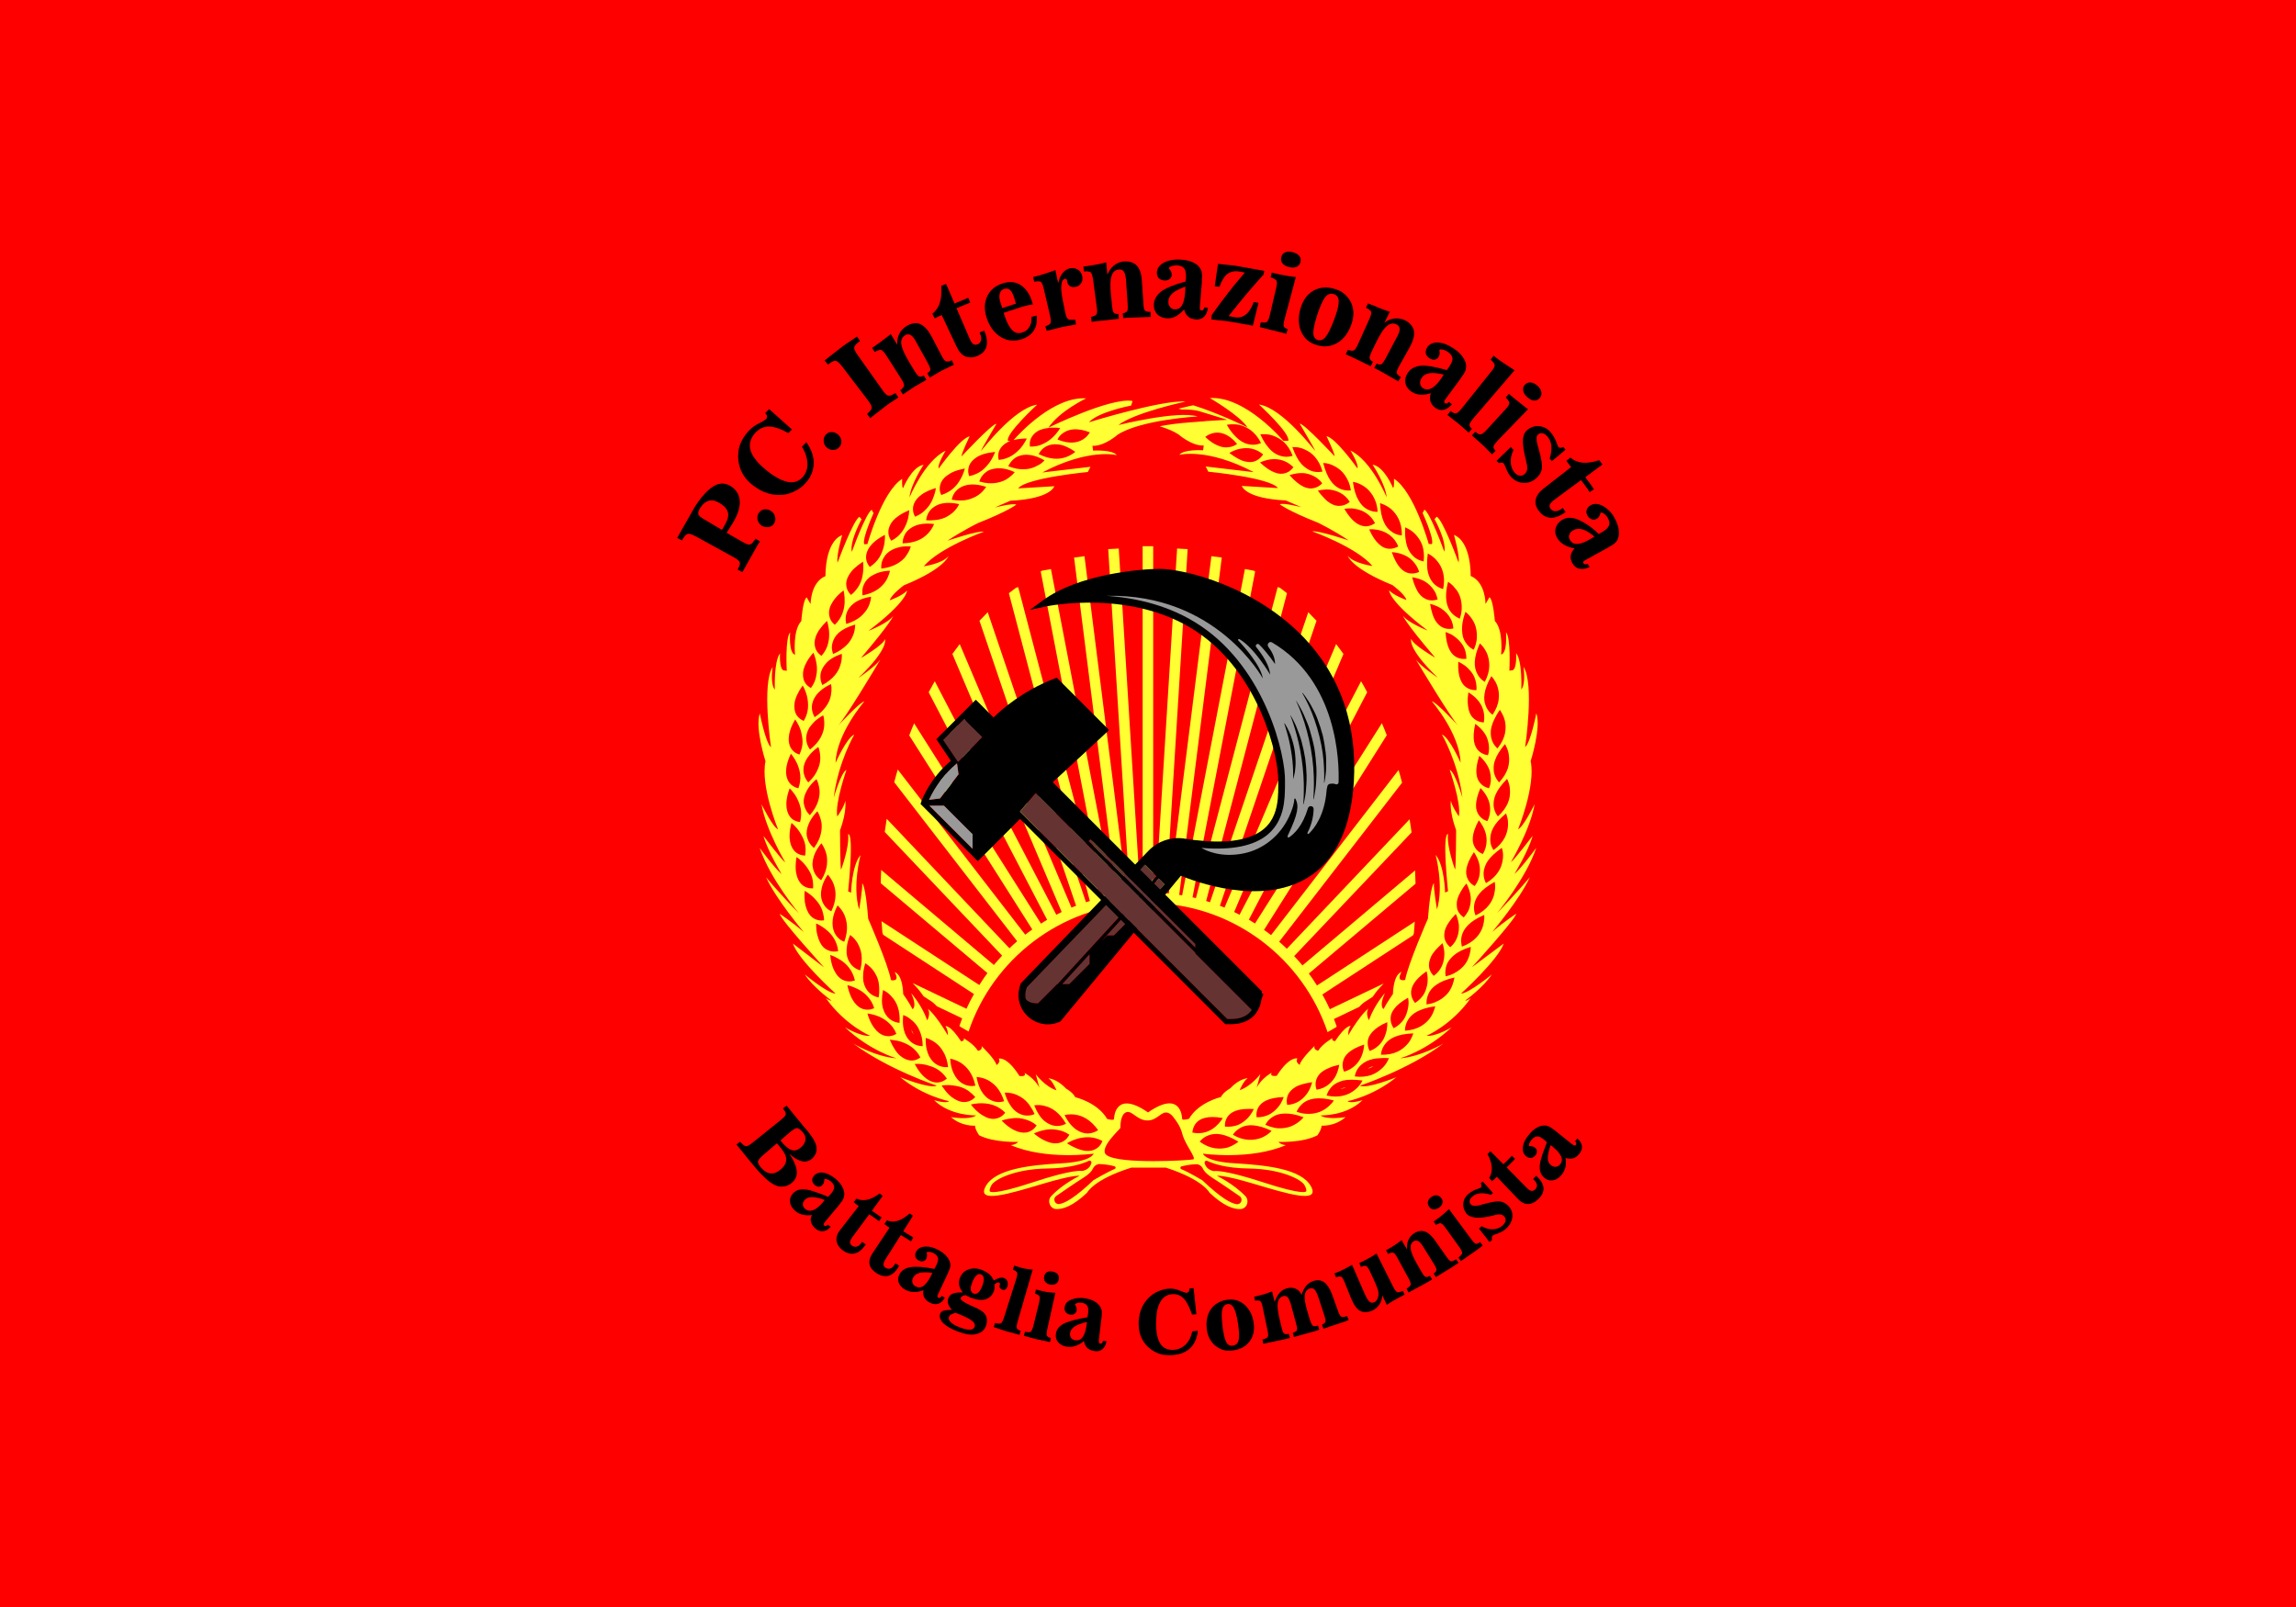 <?xml version="1.0" encoding="utf-8"?>
<!-- Generator: Adobe Illustrator 19.1.0, SVG Export Plug-In . SVG Version: 6.00 Build 0)  -->
<svg version="1.1" id="Layer_1" xmlns="http://www.w3.org/2000/svg" xmlns:xlink="http://www.w3.org/1999/xlink" x="0px" y="0px"
	 viewBox="0 0 1500 1050" style="enable-background:new 0 0 1500 1050;" xml:space="preserve">
<style type="text/css">
	.st0{fill:#FF0000;}
	.st1{fill:#FFFF33;}
	.st2{fill:#663333;}
	.st3{fill:#999999;}
</style>
<g>
	<rect y="0" class="st0" width="1500" height="1050"/>
	<path class="st1" d="M750,525"/>
	<g>
		<g>
			<path class="st1" d="M878.7,710.5C878.7,710.5,878.7,710.5,878.7,710.5c-1.2,0.3-2.2,0.7-3.1,1.1c1.3-0.2,2.4-0.6,3.4-1
				L878.7,710.5z"/>
			<path class="st1" d="M894.5,698c0.9-0.3,1.9-0.8,2.8-1.4c-0.3,0.1-0.5,0.2-0.8,0.2c-1.1,0.4-2,0.8-2.9,1.4
				C893.8,698.2,894.2,698.1,894.5,698z"/>
			<path class="st1" d="M891.4,654.8l5.4-3.5c2.4-3.5,4.3-5.7,4.5-5.8l2.7-2.9l-35.2,16.8c-1.5-3.3-3.1-6.5-4.9-9.6l59.3-38.7
				c0.2-0.4,0.3-0.8,0.5-1.2c0.2-2.6,0.4-5.1,0.6-7.7l-63.9,41.7c-1.7-2.7-3.5-5.3-5.3-7.8l69.7-58.7c-0.1-2.9-0.2-5.8-0.3-8.7
				l-73.6,62.1c-1.7-2.1-3.5-4.1-5.4-6.1l76.7-80.8c-0.4-2.9-0.8-5.8-1.3-8.6l-80.2,84.6c-1.6-1.6-3.3-3.1-5-4.6l80.3-103.9
				c-0.7-2.8-1.5-5.6-2.3-8.3l-83.3,107.9c-1.5-1.2-3-2.3-4.6-3.4L906,480.4c-1-2.7-2.1-5.3-3.2-7.9l-82.9,130.9
				c-1.3-0.8-2.7-1.7-4-2.5l77.3-148.6c-1.3-2.4-2.6-4.9-4-7.2l-79.4,152.6c-1.1-0.6-2.3-1.2-3.5-1.8l71.4-168.6
				c-1.6-2.2-3.1-4.3-4.8-6.5l-72.9,172.2c-1-0.4-2-0.8-3-1.2l63.1-186.2c-1.8-1.9-3.6-3.8-5.4-5.6l-64.2,189.5
				c-0.8-0.3-1.7-0.6-2.5-0.8l52.8-201.1c-1.6-1.2-3.1-2.5-4.7-3.6l-1.4-0.4l-53.4,203.2c-0.7-0.2-1.5-0.3-2.2-0.5l40.9-212.9
				c-0.3-0.2-0.5-0.3-0.8-0.5l-5.9-1.1l-41,213.2c-0.6-0.1-1.3-0.2-1.9-0.3l27.8-220.4l-6.8-0.9l-27.8,220.4
				c-0.6-0.1-1.2-0.1-1.7-0.2l14-224.8l-6.9-0.4l-14,224.8c-0.5,0-1.1,0-1.6,0V356.9h-6.9v226.3c-0.5,0-1.1,0-1.6,0l-14-224.8
				l-6.9,0.4l14,224.8c-0.6,0.1-1.2,0.1-1.7,0.2l-27.8-220.4l-6.8,0.9l27.8,220.4c-0.6,0.1-1.3,0.2-1.9,0.3l-41-213.2l-5.9,1.1
				c-0.3,0.2-0.5,0.3-0.8,0.5l40.9,212.9c-0.7,0.2-1.5,0.3-2.2,0.5l-53.4-203.2l-1.4,0.4c-1.6,1.2-3.2,2.4-4.7,3.6L712,588.7
				c-0.9,0.3-1.7,0.5-2.5,0.8l-64.2-189.5c-1.8,1.8-3.6,3.7-5.4,5.6l63.1,186.2c-1,0.4-2,0.8-3,1.2L627,420.8
				c-1.6,2.1-3.2,4.3-4.8,6.5l71.4,168.6c-1.2,0.6-2.3,1.2-3.5,1.8l-79.4-152.6c-1.4,2.4-2.7,4.8-4,7.2L684.1,601
				c-1.4,0.8-2.7,1.6-4,2.5l-82.9-130.9c-1.1,2.6-2.2,5.2-3.2,7.9l80.4,126.8c-1.5,1.1-3.1,2.2-4.6,3.4l-83.3-107.9
				c-0.8,2.8-1.6,5.5-2.3,8.3L664.5,615c-1.7,1.5-3.4,3-5,4.6l-80.2-84.6c-0.5,2.9-0.9,5.7-1.3,8.6l76.7,80.8c-1.8,2-3.7,4-5.4,6.1
				l-73.6-62.1c-0.1,2.9-0.3,5.8-0.3,8.7l69.7,58.7c-1.9,2.5-3.6,5.1-5.3,7.8l-63.9-41.7c0.2,2.6,0.4,5.2,0.6,7.7
				c0.2,0.4,0.3,0.8,0.5,1.2l59.3,38.7c-1.8,3.1-3.4,6.3-4.9,9.6l-35.2-16.8l2.7,2.9c0.2,0.2,2.1,2.3,4.5,5.8l5.4,3.5
				c0.4,0.3,1.5,1.1,3.3,3l16.5,7.9c-0.6,1.6-1.2,3.3-1.8,4.9c0.2,0.2,0.4,0.4,0.6,0.6l4.7,2.7c0.1,0.1,0.4,0.2,0.7,0.4
				c0.3-0.8,0.5-1.5,0.8-2.3l0.8-2.2C652,623.2,697.2,590,750,590c52.8,0,98,33.3,115.7,79.9l0.8,2.2c0.3,0.8,0.5,1.5,0.8,2.3
				c0.3-0.2,0.6-0.4,0.7-0.4l4.7-2.7c0.2-0.2,0.4-0.4,0.6-0.6c-0.6-1.7-1.2-3.3-1.8-4.9l16.5-7.9C889.8,655.9,891,655.1,891.4,654.8
				z"/>
			<path class="st1" d="M596.6,675.2c-0.4-0.9-0.8-1.7-1.3-2.4c0.4,1.1,0.8,2,1.3,2.7l0.1,0C596.7,675.5,596.6,675.3,596.6,675.2z"
				/>
		</g>
		<g>
			<path class="st1" d="M924.7,430.6c-0.2-0.3-0.4-0.6-0.5-0.9C924.2,429.7,924.4,430.1,924.7,430.6z"/>
			<path class="st1" d="M989.4,571.1c0,0,9.2-15.1,11.9-25c0,0-12.1,15.9-14.2,17.2c0,0,12.6-21.1,15.5-37.9c0,0-7.3,14.9-10.8,16.4
				c0,0,11.6-28.4,8.2-44.5c0,0,7-21.8,3.7-31.3c0,0-3.7,19.2-7.3,22.1c0,0,6.2-41.5-1.1-52.4c0,0,1.7,10.8-1.4,14.8
				c0,0,0.8-18.6-3.4-23.7c0,0,0.6,9.8-2.2,11.1l-2.2,0.3c0,0,1.1-21.3-2.2-25.1c0,0,1.1,13.5-3.2,14.6c0,0,1.7-15.8-4.1-22
				c0,0-1-13.6-3.5-15.5l-2.6,4.4c0,0,0.2-14.1-9.7-18.3c0,0,0.6-22.2-10.9-26.8c0,0,3.9,13.9,3,18c0,0-10.2-28-14.3-29.9l-1.4,1.6
				c0,0,7.9,14.1,6.4,21.3c0,0-9.2-25.4-13-27.5l-1.2,2.2c0,0,7.6,16.5,6.1,20.3l-2.1-0.1c0,0-9.5-34.3-22.7-42.6c0,0,0.3,5.7-0.6,6
				c0,0-5.8-14.1-13.4-15.2c0,0,8.4,12.5,9.2,21.3c0,0-9.8-23.9-23.6-30.5c0,0,5.6,9.2,4.5,11.6c0,0-14.2-20-20.2-21
				c0,0,5.3,10.8,5.3,13.1c0,0-19.8-21.3-22.8-21.3c0,0,10.1,17.2,10.2,17.8c0.1,0.6-21.3-28.1-36.8-30.3c0,0,20.8,19.1,19.1,23.7
				h-3.2c0,0-24.7-29.4-48-27.9c0,0,19.2,11.1,24.6,19.1c0,0-19-9.3-35.5-14.4l-4,0.9c-1.5,0.3-3.4,0.8-5.6,1.3
				c0.7,0.2,1.4,0.4,2.1,0.6c4.6-0.1,8.6,0.2,11.6,1.1l18.2,5.6l-13.9,0.8c0.2,0.2-14.8,1-20.9,1.9c-3,0.4-6.2,0.9-9.4,1.5
				c4.8,1.5,9.1,3.2,12.4,5.4c0,0,8.6,7.6,16.4,7.2l-0.4,3.1c0,0-12.8-0.8-15.5,3c0,0,18-4.8,48.6,11.3l-31.4-3.7l1.7,3.4
				c0,0,40.4,3.9,45.5,10.7l-23.6-1.4c0,0,2,8.2,28.7,9.5l10.2,4.4c0,0-11.7-3.1-14.1-1.9c0,0,4.9,4.1,25.1,12.1
				c0,0,10.4,5.1,19.9,11.5c0,0-20-6.7-23.8-5.9c0,0,28.9,10.3,39.3,22.6c0,0-12-1.6-16.1-6.6c0,0,2.4,8.2,29.2,19.1
				c0,0,8.2,6,9.1,9.7c0,0-7.9-2.7-11.3-6.3c0,0-0.4,6.9,25.2,26.3c0,0-13.1-5.2-16.2-9.8c0,0,1.1,4.1,21.1,27.5
				c0,0-14.9-8.6-15.6-12.3c0,0-3.1,5.7,17.3,25.4c0,0-11.4-7.7-14.4-12c3.4,5.7,22.8,38,27.7,43.3c0,0-14.3-15.5-17.2-15.9
				c0,0,18.2,21,18.8,40.1c0,0-7.3-16.5-12.2-18.4c0,0,10.5,17.9,13.4,41.2c0,0-4.9-16.9-8.3-18.1c0,0,7.6,21.5,6,30.4
				c0,0-4.7-6.7-5.2-10.3c0,0-1.3,6.4,3.4,19.4c0,0-0.1,25-0.7,25.6c0,0-5.5-14.6-4.6-23.1c0,0-4-3,0,37.3l-1.9,0.9
				c0,0-0.4-17.9-6.2-24.6c0,0,5.5,20.2,0.9,35.6c0,0-2.3-13.5-2-17.1c0,0-2.2,0.7-3.9,23.1c0,0-13,29.5-14.9,40.1
				c0,0-6.2,1.7-2.4-5.2c0,0-5,0.6-5.6,14.4c0,0-4,5.6-6.1,9.8c0,0-3.2-1.7,0.9-10.4c0,0-6.7,7.3-10.5,17.7c0,0-2.4-4.6-0.3-7.6
				c0,0-4.7,3-13.3,17.6c0.4-0.6-0.4-3.1,1.7-6.2c0,0-2.9-1.1-10.2,9.9c0,0-2.5-0.2-1.7-2c0,0-6.5,3.7-9.3,8.2c0,0-3.2-0.4-2.4-3.1
				c0,0-9.2,8.9-9.7,12.4c0,0-3.1-1.8-1.5-4.2c0,0-5.1-1.8-13.5,11.3c0,0-4.9,0.9-3.3-2c0,0-6.7,3.6-9.8,9.8c0,0,2-7,2.4-8.9
				c0,0-6,8-13.5,10.5c0,0,2.6-6.3,5.3-7.8c0,0-5.3,0-11.6,6.7c0,0-4.3,2.3-6,5.6c0,0-14.6,3.4-20.8,14.2c0,0-4.5,1.3-4.5,0
				c0-1.3-0.9-19-22.2-4.2l0,0.1v0c-21.4-14.9-22.3,2.9-22.3,4.2s-4.5,0-4.5,0c-6.2-10.8-20.8-14.2-20.8-14.2c-1.7-3.3-6-5.6-6-5.6
				c-6.3-6.7-11.6-6.7-11.6-6.7c2.7,1.4,5.3,7.8,5.3,7.8c-7.5-2.4-13.5-10.5-13.5-10.5c0.4,1.9,2.4,8.9,2.4,8.9
				c-3-6.2-9.8-9.8-9.8-9.8c1.6,2.9-3.3,2-3.3,2c-8.3-13.1-13.5-11.3-13.5-11.3c1.5,2.4-1.5,4.2-1.5,4.2c-0.5-3.5-9.7-12.4-9.7-12.4
				c0.8,2.7-2.4,3.1-2.4,3.1c-2.7-4.5-9.3-8.2-9.3-8.2c0.8,1.8-1.7,2-1.7,2c-7.3-11.1-10.2-9.9-10.2-9.9c2,3.1,1.3,5.6,1.7,6.2
				c-8.6-14.6-13.3-17.6-13.3-17.6c2.2,3-0.3,7.6-0.3,7.6c-3.7-10.3-10.5-17.7-10.5-17.7c4.1,8.7,0.9,10.4,0.9,10.4
				c-2.1-4.2-6.1-9.8-6.1-9.8c-0.6-13.8-5.6-14.4-5.6-14.4c3.8,6.8-2.4,5.2-2.4,5.2c-1.9-10.5-14.9-40.1-14.9-40.1
				c-1.7-22.4-3.9-23.1-3.9-23.1c0.3,3.6-2,17.1-2,17.1c-4.6-15.4,0.9-35.6,0.9-35.6c-5.7,6.6-6.2,24.6-6.2,24.6l-1.9-0.9
				c4-40.4,0-37.3,0-37.3c0.9,8.5-4.6,23.1-4.6,23.1c-0.6-0.6-0.7-25.6-0.7-25.6c4.7-12.9,3.4-19.4,3.4-19.4
				c-0.4,3.6-5.2,10.3-5.2,10.3c-1.6-8.9,6-30.4,6-30.4c-3.4,1.1-8.3,18.1-8.3,18.1c2.9-23.3,13.4-41.2,13.4-41.2
				c-4.9,1.9-12.2,18.4-12.2,18.4c0.6-19.1,18.8-40.1,18.8-40.1c-3,0.4-17.2,15.9-17.2,15.9c4.9-5.2,24.3-37.5,27.7-43.3
				c-3.1,4.4-14.4,12.1-14.4,12.1c20.4-19.6,17.3-25.4,17.3-25.4c-0.7,3.7-15.6,12.3-15.6,12.3c19.9-23.4,21.1-27.5,21.1-27.5
				c-3.1,4.6-16.2,9.8-16.2,9.8c25.6-19.4,25.2-26.3,25.2-26.3c-3.4,3.6-11.3,6.3-11.3,6.3c0.9-3.6,9.1-9.7,9.1-9.7
				c26.8-10.9,29.2-19.1,29.2-19.1c-4.1,5-16.1,6.6-16.1,6.6c10.5-12.3,39.3-22.6,39.3-22.6c-3.9-0.9-23.8,5.9-23.8,5.9
				c9.5-6.4,19.9-11.5,19.9-11.5c20.2-8,25.1-12.1,25.1-12.1c-2.4-1.1-14.1,1.9-14.1,1.9l10.2-4.4c26.7-1.3,28.7-9.5,28.7-9.5
				l-23.6,1.4c5.1-6.8,45.5-10.7,45.5-10.7l1.7-3.4l-31.4,3.7c30.6-16.1,48.6-11.3,48.6-11.3c-2.7-3.7-15.5-3-15.5-3l-0.4-3.1
				c7.8,0.4,16.4-7.2,16.4-7.2c14.8-9.8,52.3-12,52.3-12c-13-4-51.7,5.6-51.7,5.6c10.7-8.2,43.8-15.3,43.8-15.3
				c-15.1-1.3-63.1,13.5-63.1,13.5c6.3-6.9,27.6-10.9,27.6-10.9l0.9-3c-14.2-2.6-54.9,17.4-54.9,17.4c7.3-10.9,24.6-19.1,24.6-19.1
				c-21.2-1.4-43.6,22.9-47.4,27.2c2.4-0.6,5.2-0.9,8.6-1c0,0-1.4,3.3-4.3,6.6c-3,3.3-7.3,6.8-14,7.4c0,0-0.3-0.8-0.3-2.1
				c-0.1-1.3,0.1-3,1-4.7c0.9-1.7,2.5-3.5,5.3-4.9c0.5-0.3,1-0.5,1.6-0.7h-1.6c-1.7-4.6,19.1-23.7,19.1-23.7
				c-15.5,2.2-36.9,30.9-36.8,30.3s10.2-17.8,10.2-17.8c-3,0-22.8,21.3-22.8,21.3c0-2.3,5.3-13.1,5.3-13.1c-6,1-20.2,21-20.2,21
				c-1.1-2.4,4.5-11.6,4.5-11.6c-13.8,6.6-23.6,30.5-23.6,30.5c0.8-8.7,9.2-21.3,9.2-21.3c-7.6,1.1-13.4,15.2-13.4,15.2
				c-0.9-0.3-0.6-6-0.6-6c-13.2,8.3-22.7,42.6-22.7,42.6l-2.1,0.1c-1.4-3.8,6.1-20.3,6.1-20.3l-1.2-2.2c-3.8,2.1-13,27.5-13,27.5
				c-1.5-7.2,6.4-21.3,6.4-21.3l-1.4-1.6c-4,1.9-14.3,29.9-14.3,29.9c-1-4.1,3-18,3-18c-11.5,4.6-10.9,26.8-10.9,26.8
				c-9.9,4.2-9.7,18.3-9.7,18.3l-2.6-4.4c-2.6,1.9-3.5,15.5-3.5,15.5c-5.8,6.2-4.1,22-4.1,22c-4.3-1.1-3.2-14.6-3.2-14.6
				c-3.4,3.8-2.2,25.1-2.2,25.1l-2.2-0.3c-2.8-1.3-2.2-11.1-2.2-11.1c-4.1,5.2-3.4,23.7-3.4,23.7c-3.2-4-1.4-14.8-1.4-14.8
				c-7.3,10.9-1.1,52.4-1.1,52.4c-3.6-2.9-7.3-22.1-7.3-22.1c-3.3,9.5,3.7,31.3,3.7,31.3c-3.4,16.1,8.2,44.5,8.2,44.5
				c-3.4-1.4-10.8-16.4-10.8-16.4c2.9,16.8,15.5,37.9,15.5,37.9c-2.2-1.3-14.2-17.2-14.2-17.2c2.7,9.9,11.9,25,11.9,25
				c-5.2-4.6-14.4-17.2-14.4-17.2c6.9,20.4,25.7,42.8,25.7,42.8c-13.6-13.9-21.5-23.6-21.5-23.6c6.3,14.2,24.6,35.8,24.6,35.8
				c-7.9-6.9-15.7-11.9-15.7-11.9c1.1,4.5,29,35,29,35L518,616.5c3.6,10.8,27.9,32.7,27.9,32.7c-5.2-0.1-20.1-12.5-20.1-12.5
				c5,8,17.4,17.1,17.4,17.1c-1.4,0.1-3.7-1.7-3.7-1.7c12.6,17.8,29,24.7,29,24.7c-6.2,0.6-16.5-5.6-16.5-5.6
				c16.5,15.5,33.7,20.3,33.7,20.3c-14.2-1.1-28.3-9.7-28.3-9.7c22.6,16.9,54.6,27.6,54.6,27.6c-5,2.1-23.9-5.6-23.9-5.6
				c15.2,12.5,31.9,15.7,31.9,15.7c-1.9,1.8-9.8-0.7-9.8-0.7c10.7,10.5,27.5,10,27.5,10c-4.3,3.2-16.4,1.1-16.4,1.1
				c7,6.3,15.7,5.6,15.7,5.6c0,2.6,2.7,6.3,2.7,6.3c9.9,5,25.5,4.3,25.5,4.3c-1.8,2-4.9,2.1-4.9,2.1c23.2,10,54.2,5.6,54.2,5.6
				s-1.2,5.2-21.2,6.3s-43.2,3.6-49.4,15.1s15.9,4.7,37-1.6s24.4-5.3,24.4-5.3s-10.8,5-18.5,13.2c-2.9,3-0.9,8.3,3.2,8.5
				c4.4,0.2,10.9-1.9,20.2-10.7c0,0,4.1-8.6,29-16.4h10.5l0,0v0h1.4h10.5c24.5,7.9,28.6,16.4,28.6,16.4c9.3,8.8,15.8,10.9,20.2,10.7
				c4.2-0.2,6.1-5.4,3.2-8.5c-7.8-8.1-18.5-13.2-18.5-13.2s3.3-1,24.4,5.3c21.1,6.3,43.2,13.1,37,1.6c-6.2-11.5-29.4-13.9-49.4-15.1
				c-20-1.1-21.2-6.3-21.2-6.3s31,4.4,54.2-5.6c0,0-3.1-0.1-4.9-2.1c0,0,15.6,0.8,25.5-4.3c0,0,2.7-3.7,2.7-6.3
				c0,0,8.6,0.7,15.7-5.6c0,0-12.1,2-16.4-1.1c0,0,16.8,0.6,27.5-10c0,0-7.9,2.5-9.8,0.7c0,0,16.7-3.2,31.9-15.7
				c0,0-19,7.8-23.9,5.6c0,0,32-10.6,54.6-27.6c0,0-14.2,8.5-28.3,9.7c0,0,17.2-4.8,33.7-20.3c0,0-10.3,6.2-16.5,5.6
				c0,0,16.4-6.9,29-24.7c0,0-2.3,1.9-3.7,1.7c0,0,12.3-9,17.4-17.1c0,0-14.9,12.3-20.1,12.5c0,0,24.3-22,27.9-32.7L961.6,632
				c0,0,27.9-30.6,29-35c0,0-7.8,5-15.7,11.9c0,0,18.2-21.5,24.6-35.8c0,0-7.9,9.6-21.5,23.6c0,0,18.8-22.4,25.7-42.8
				C1003.7,553.9,994.5,566.5,989.4,571.1z M703,728.4c4.3,0.7,9.5,3.2,14.4,10c0,0-2.8,2.2-7.1,2.2c-4.2-0.2-10.1-2.6-14.8-12
				C695.6,728.6,698.8,727.6,703,728.4z M683.1,722.8c4.2,1.1,9.1,4.1,13.3,11.4c0,0-0.7,0.5-2,0.9c-1.3,0.4-3.1,0.8-5.2,0.5
				c-2.1-0.3-4.5-1.2-6.9-3.2c-2.4-2-4.7-5.4-6.6-10.1C675.6,722.2,679,721.5,683.1,722.8z M663.8,715.2c2,0.9,4.2,2,6.3,4
				c1,1,2.1,2.2,3,3.7c1,1.4,1.9,3,2.8,5c0,0-0.8,0.4-2.1,0.7c-1.3,0.3-3.2,0.5-5.2,0c-2.1-0.5-4.4-1.6-6.6-3.9
				c-2.1-2.3-4.2-5.8-5.6-10.7C656.4,713.9,659.8,713.6,663.8,715.2z M640.2,704c1.3,0.2,3.1,0.7,5.1,1.7c1,0.5,1.9,1.1,2.9,1.9
				c1,0.8,2,1.6,2.9,2.7c1.9,2.2,3.6,5.2,4.9,9.2c0,0-3.3,1.4-7.3-0.1c-4-1.3-8.9-5.5-10.7-15.7C638.1,703.7,638.9,703.7,640.2,704z
				 M627.8,694.5c3.6,2.4,7.6,6.5,9.4,14.8c0,0-0.9,0.3-2.2,0.3c-1.3,0-3.2-0.2-5.1-1.1c-2-0.9-4-2.4-5.7-5.1
				c-1.7-2.7-3.1-6.3-3.4-11.6C620.8,691.7,624.2,692.2,627.8,694.5z M606.9,678.9c1.2,0.5,2.9,1.4,4.6,2.7c1.7,1.3,3.4,3.2,4.8,5.7
				c1.5,2.5,2.6,5.7,3.1,9.9c0,0-3.4,0.6-7.2-1.5c-1.9-1-3.7-2.8-5.2-5.6c-0.7-1.4-1.3-3.1-1.7-5c-0.4-2-0.6-4.3-0.5-6.9
				C604.8,678.2,605.7,678.4,606.9,678.9z M590.1,663.2c0,0,0.8,0.3,2,0.9c1.2,0.6,2.7,1.7,4.3,3.1c1.6,1.5,3.2,3.4,4.3,6.1
				c1.2,2.7,2.1,5.9,2.1,10.2c0,0-3.5,0.3-7-2.2C592.5,678.9,588.9,673.6,590.1,663.2z M576.9,646.9c0,0,3.2,1.3,5.9,4.6
				c2.9,3.2,5.4,8.4,4.9,16.8c0,0-3.5,0-6.8-2.8c-1.6-1.4-3.1-3.5-4-6.5C576,656,575.9,651.9,576.9,646.9z M565.3,629.4
				c0,0,3,1.6,5.5,5.1c1.2,1.8,2.5,4,3.1,6.8c0.3,1.4,0.5,3,0.5,4.7c0.1,1.7,0,3.6-0.4,5.7c0,0-0.9-0.1-2.1-0.6
				c-1.3-0.5-2.9-1.3-4.4-2.9c-1.5-1.6-2.8-3.8-3.4-6.8C563.6,638.3,563.8,634.3,565.3,629.4z M555.4,610.9c0,0,0.7,0.5,1.7,1.4
				c1,0.9,2.2,2.3,3.3,4.2c1,1.9,2,4.2,2.4,7.1c0.4,2.9,0.2,6.3-0.8,10.4c0,0-3.5-0.7-6.1-4c-1.3-1.7-2.5-4-2.8-7.1
				C552.9,619.6,553.4,615.7,555.4,610.9z M547.2,591.6c0,0,0.6,0.5,1.5,1.6c0.9,1,2,2.5,2.9,4.5c1.7,4,2.9,9.6,0,17.6
				c0,0-0.9-0.2-2-0.9c-1.1-0.7-2.5-1.9-3.7-3.7C543.6,607,542.4,600.7,547.2,591.6z M543.1,595.4c0,0-0.8-0.3-1.9-1.1
				c-1.1-0.8-2.4-2.1-3.4-4c-1-1.9-1.7-4.4-1.4-7.5c0.4-3.2,1.4-6.9,4.4-11.3c0,0,0.6,0.6,1.4,1.7c0.8,1.1,1.8,2.7,2.5,4.7
				C546.2,582.1,546.8,587.8,543.1,595.4z M532.2,471.4c1.5-1.4,3.3-2.7,5.6-4c0,0,0.3,0.8,0.5,2.1c0.2,1.3,0.3,3.2,0.1,5.3
				c-0.2,2.2-0.9,4.6-2.3,7.1c-1.4,2.5-3.5,5.2-6.9,7.8c0,0-2.3-2.6-2.5-6.9c-0.1-2.1,0.5-4.7,2.1-7.4
				C529.7,474.2,530.8,472.8,532.2,471.4z M530.4,461.4c0.4-4.2,3-10,12.5-14.4c0,0,0.2,0.8,0.3,2.2c0.1,1.4,0,3.2-0.4,5.3
				c-0.4,2.1-1.3,4.5-3,6.9c-1.7,2.4-4,4.9-7.6,7.2C532.3,468.5,530.2,465.7,530.4,461.4z M534.6,488.1c0,0,0.4,0.8,0.7,2.1
				c0.3,1.3,0.6,3.1,0.6,5.3c0,2.2-0.5,4.6-1.7,7.3c-1.1,2.7-3,5.5-6.1,8.4c0,0-2.5-2.4-3.1-6.7c-0.3-2.1,0-4.7,1.4-7.5
				C527.9,494.2,530.3,491.1,534.6,488.1z M526.1,518.7c1.2-2.9,3.3-6.2,7.3-9.6c0,0,0.4,0.7,0.9,2c0.4,1.3,0.9,3.1,1.1,5.2
				c0.2,2.2-0.1,4.7-1,7.4c-0.9,2.8-2.5,5.7-5.3,8.9c0,0-2.7-2.2-3.7-6.4C524.8,524.3,524.9,521.7,526.1,518.7z M527.6,540.4
				c0.9-3,2.7-6.5,6.4-10.3c0,0,0.5,0.7,1,1.9c0.5,1.2,1.2,3,1.6,5.1c0.4,2.1,0.3,4.7-0.3,7.5c-0.6,2.8-2,6-4.5,9.4
				c0,0-2.9-1.9-4.2-6C526.8,546,526.7,543.4,527.6,540.4z M531.1,561.8c0.6-3.1,2.1-6.7,5.5-10.8c0,0,2.1,2.6,3.2,6.8
				c0.6,2.1,0.7,4.6,0.4,7.5c-0.4,2.9-1.4,6.1-3.7,9.8c0,0-3.1-1.6-4.7-5.6c-0.4-1-0.7-2.1-0.9-3.4
				C530.7,564.8,530.8,563.3,531.1,561.8z M549,434.6c-1.2,4.2-4.4,9-11.7,13c0,0-1.8-3-1.2-7.3c0.4-2.1,1.4-4.5,3.5-6.8
				c2-2.4,5.5-4.6,10.3-6.3C549.9,427.2,550.4,430.5,549,434.6z M557.2,415.4c-0.9,2-2.1,4.2-4.2,6.2c-1,1-2.3,2-3.7,3
				c-1.4,1-3.1,1.9-5,2.7c0,0-0.4-0.8-0.6-2.1c-0.3-1.3-0.4-3.2,0.2-5.2c0.6-2.1,1.7-4.4,4-6.5c2.4-2.1,5.9-4,10.8-5.4
				C558.6,408.1,558.9,411.5,557.2,415.4z M643,319.8c-0.8,1.1-2.1,2.4-3.9,3.7c-1.8,1.2-4.1,2.3-6.9,3c-2.8,0.7-6.3,0.7-10.4,0
				c0,0,0.4-3.6,3.5-6.4c3.1-2.9,9-5.2,18.9-2C644.3,318.1,643.9,318.8,643,319.8z M696,298.8c-4.1,1.4-9.9,1.6-17.4-2.1
				c0,0,1.4-3.3,5.2-5.2c1.9-0.9,4.5-1.5,7.6-1.1c3.1,0.3,6.9,1.9,11.1,4.8C702.6,295.1,700.1,297.5,696,298.8z M695.2,282.5
				c1.6-1,3.7-1.8,6.5-2c2.8-0.1,6.3,0.4,10.3,2c0,0-1.5,2.9-4.8,4.8c-3.3,1.9-8.3,3.1-16.3-0.1c0,0,0.2-0.7,0.9-1.6
				C692.5,284.6,693.6,283.5,695.2,282.5z M674.3,285.1c1.1-1.6,2.8-3.3,5.8-4.4c3-1,7-1.7,12.5-1c0,0-1.7,3.1-5,6.2
				c-1.6,1.5-3.7,3-6.1,4.1c-2.4,1.2-5.2,1.9-8.6,1.8C672.9,291.7,672.1,288.3,674.3,285.1z M663.5,299c3.6-2.2,9.9-3.4,18.9,1.8
				c0,0-0.5,0.6-1.6,1.5c-1,0.9-2.6,1.8-4.6,2.7c-2,0.9-4.4,1.6-7.3,1.6c-2.9,0.1-6.2-0.4-10.2-2C658.8,304.7,659.9,301.4,663.5,299
				z M662.9,308.5c0,0-0.5,0.7-1.4,1.6c-1,0.9-2.4,2.1-4.2,3.2c-1.9,1.1-4.3,1.9-7.1,2.3c-2.9,0.4-6.3,0.2-10.4-1c0,0,0.8-3.4,4.2-6
				c0.8-0.7,1.8-1.3,3-1.7c1.2-0.4,2.6-0.7,4.2-0.9C654.3,305.8,658.2,306.3,662.9,308.5z M633.2,304.2c0.7-1.8,2.2-3.7,4.8-5.4
				c2.6-1.7,6.6-3,12.1-3.5c0,0-1.1,3.4-3.7,7c-1.3,1.7-3,3.7-5.1,5.3c-2.2,1.6-4.8,2.8-8.1,3.5C633.1,311,631.8,307.9,633.2,304.2z
				 M614.3,316.7c0.5-1.9,1.7-4,4.3-5.9c1.2-0.9,2.8-1.9,4.7-2.7c1.9-0.8,4.3-1.4,7-2c0,0-0.7,3.5-3,7.3c-2.2,4-5.9,8-12.3,10
				C614.9,323.4,613.2,320.5,614.3,316.7z M614.5,329.2c3.1-0.8,7.1-0.9,12.1,0.2c0,0-1.3,3.2-4.6,5.9c-1.7,1.3-3.8,2.8-6.5,3.6
				c-1.4,0.4-2.9,0.8-4.7,0.9c-1.7,0.2-3.6,0.3-5.7,0.1c0,0,0-0.9,0.4-2.2c0.4-1.3,1.1-3,2.5-4.6
				C609.4,331.6,611.5,330.1,614.5,329.2z M596.6,330.9c0.7-3.8,4.2-8.9,14.8-12c0,0-0.1,0.9-0.4,2.3c-0.4,1.4-0.9,3.2-1.8,5.3
				c-0.9,2-2.2,4.2-4.1,6.1c-1.8,2-4.1,3.8-7.3,5C597.9,337.6,595.9,334.8,596.6,330.9z M610.2,342.4c0,0-1,3.2-4.1,6.3
				c-3,3.2-7.9,6.1-16.4,6.3c0,0-0.2-3.5,2.2-7C594.5,344.6,599.8,341.1,610.2,342.4z M580.4,346.8c0.2-1.9,1-4.2,3-6.6
				c2.1-2.3,5.4-4.7,10.6-6.8c0,0,0,0.9-0.2,2.3c-0.2,1.4-0.5,3.4-1.3,5.5c-1.5,4.2-4.2,9.1-10.2,12.1
				C582.3,353.3,580.1,350.6,580.4,346.8z M583.1,359.1c1.4-0.7,3.1-1.3,5-1.7c2-0.4,4.3-0.5,6.9-0.4c0,0-0.2,0.8-0.7,2.1
				c-0.5,1.2-1.4,2.8-2.7,4.6c-1.3,1.7-3.2,3.4-5.8,4.8c-2.5,1.4-5.7,2.5-10,3c0,0-0.6-3.5,1.6-7.2
				C578.5,362.3,580.3,360.5,583.1,359.1z M578.1,349.5c0,0,0.3,3.6-0.8,7.9c-0.6,2.1-1.4,4.5-2.8,6.8c-1.4,2.3-3.5,4.4-6.2,6.2
				c0,0-2.5-2.4-2.5-6.3C565.8,360.2,568.2,354.6,578.1,349.5z M564.5,381.7c0.9-1.9,2.4-4,5.2-5.6c2.7-1.6,6.4-3,11.7-3.2
				c0,0-0.5,3.3-2.8,6.9c-2.4,3.6-6.6,7.5-15,9.2c0,0-0.3-0.9-0.2-2.2C563.3,385.4,563.6,383.6,564.5,381.7z M554.7,375.6
				c0.8-1.3,1.9-2.8,3.4-4.2c1.5-1.4,3.4-2.9,5.7-4.4c0,0,0.6,3.5-0.1,7.9c-0.3,2.2-0.9,4.7-2.1,7c-0.6,1.2-1.4,2.4-2.3,3.5
				c-0.9,1.2-2,2.3-3.3,3.3c0,0-2.7-2.2-3.1-6.1C552.6,380.7,553.1,378.3,554.7,375.6z M553.2,400.3c1.4-4,5.7-8.8,15.9-10.4
				c0,0-0.1,0.8-0.3,2.2c-0.3,1.3-0.8,3.1-1.8,5c-0.5,1-1.2,1.9-2,2.9c-0.8,1-1.7,2-2.8,2.9c-2.2,1.9-5.3,3.5-9.3,4.8
				C553,407.7,551.7,404.3,553.2,400.3z M542.9,395.2c1.4-2.8,3.8-6.1,8.2-9.4c0,0,0.9,3.4,0.7,7.9c-0.2,4.5-1.6,9.9-6.4,14.5
				c0,0-2.9-1.9-3.6-5.8C541.4,400.5,541.5,398,542.9,395.2z M540.3,405.7c0,0,0.3,0.8,0.6,2.2c0.3,1.4,0.7,3.3,0.8,5.6
				c0.1,2.2-0.1,4.7-0.8,7.3c-0.7,2.6-2,5.2-4.2,7.7c0,0-3-1.6-4.1-5.4C531.4,419.3,532.3,413.3,540.3,405.7z M525,437.3
				c0.9-3,2.7-6.7,6.4-10.8c0,0,0.4,0.8,0.8,2.1c0.5,1.4,1,3.3,1.3,5.5c0.3,2.2,0.3,4.7-0.2,7.3c-0.4,2.6-1.5,5.4-3.5,8.1
				c0,0-3.2-1.3-4.6-5C524.6,442.7,524.3,440.3,525,437.3z M519.1,459.3c0.5-3.1,2.1-6.9,5.3-11.4c0,0,0.5,0.8,1.1,2.1
				c0.6,1.3,1.3,3.1,1.8,5.3c0.9,4.3,1.3,9.9-2.2,15.7c0,0-3.3-1.1-5.1-4.5C519.2,464.8,518.7,462.4,519.1,459.3z M519.5,470.1
				c0,0,2.2,2.9,3.6,7.1c0.3,1.1,0.6,2.2,0.8,3.4c0.2,1.2,0.4,2.5,0.4,3.8c0.1,2.7-0.6,5.5-2,8.6c0,0-0.8-0.2-2-0.8
				c-1.1-0.6-2.5-1.6-3.5-3.3C514.8,485.7,513.9,479.6,519.5,470.1z M516.7,492.5c0,0,2.4,2.7,4.2,6.7c0.8,2,1.6,4.4,1.9,7.1
				c0.3,2.7-0.1,5.6-1.2,8.7c0,0-0.9-0.1-2-0.6c-1.1-0.5-2.7-1.4-3.8-2.9C513.4,508.5,511.9,502.5,516.7,492.5z M515.9,515.1
				c0,0,2.6,2.4,4.7,6.3c1,2,2,4.3,2.5,6.9c0.5,2.6,0.4,5.6-0.4,8.8c0,0-0.9,0-2.1-0.4c-1.2-0.4-2.8-1.1-4.1-2.6
				C514.1,531.3,512,525.5,515.9,515.1z M517.1,537.7c0,0,2.9,2.2,5.3,5.9c1.2,1.9,2.4,4.1,3.2,6.6c0.8,2.6,0.9,5.5,0.4,8.8
				c0,0-3.5,0.2-6.4-2.4C516.8,554,514.2,548.4,517.1,537.7z M524.6,578.6c-3-2.3-6.1-7.6-4.2-18.6c0,0,3,1.9,5.8,5.4
				c1.3,1.7,2.8,3.8,3.8,6.3c1,2.5,1.4,5.4,1.2,8.7C531.2,580.4,527.8,580.9,524.6,578.6z M527.2,594.5c-0.6-1.4-1.1-3.2-1.4-5.2
				c-0.2-2.1-0.3-4.5-0.1-7.2c0,0,3.2,1.6,6.3,4.8c1.5,1.6,3.2,3.5,4.3,5.9c0.6,1.2,1.1,2.5,1.4,3.9c0.4,1.4,0.6,2.9,0.7,4.6
				c0,0-3.3,0.8-6.7-1.2C529.9,599.1,528.4,597.4,527.2,594.5z M535.7,615.7c-0.7-1.4-1.3-3.1-1.8-5.1c-0.5-2-0.7-4.4-0.7-7.2
				c0,0,3.3,1.3,6.7,4.2c3.5,2.8,6.9,7.2,7.7,13.8c0,0-3.2,1.1-6.8-0.6C538.9,620.1,537.1,618.5,535.7,615.7z M546.1,636
				c-1.7-2.6-3.2-6.4-3.7-12c0,0,0.9,0.3,2.2,0.8c1.3,0.6,3,1.5,4.9,2.7c3.7,2.5,7.5,6.5,9,13.1c0,0-3.1,1.4-6.8,0.1
				C549.8,640.1,547.8,638.7,546.1,636z M553.6,643.7c0,0,0.9,0.2,2.2,0.6c1.3,0.5,3.2,1.2,5.1,2.2c2,1.1,4,2.5,5.8,4.5
				c1.8,2,3.4,4.4,4.4,7.7c0,0-3,1.7-6.8,0.7C560.6,658.5,555.9,654.6,553.6,643.7z M578.8,676.9c-1.9-0.3-4.1-1.3-6.3-3.6
				c-2.1-2.3-4.3-5.8-5.8-11.1c0,0,0.9,0.1,2.3,0.4c1.4,0.3,3.3,0.8,5.4,1.7c2.1,0.9,4.2,2.2,6.2,4c2,1.8,3.8,4.1,5,7.2
				C585.4,675.6,582.6,677.6,578.8,676.9z M594.8,692.9c-1.9-0.2-4.2-1-6.6-3c-2.4-2-4.7-5.4-6.9-10.5c0,0,0.9,0,2.3,0.2
				c1.4,0.2,3.4,0.5,5.5,1.2c4.2,1.5,9.1,4.1,12.2,10.1c0,0-0.7,0.6-1.8,1.1C598.4,692.6,596.7,693.1,594.8,692.9z M597.6,695.2
				c0,0,3.6-0.4,7.9,0.7c2.1,0.6,4.5,1.3,6.8,2.7c2.3,1.4,4.4,3.4,6.3,6.1c0,0-2.4,2.5-6.3,2.6C608.5,707.4,602.8,705,597.6,695.2z
				 M624,718.3c-1.4-0.8-2.8-1.8-4.3-3.3c-1.5-1.5-3-3.4-4.5-5.7c0,0,3.5-0.7,7.9,0c2.2,0.3,4.7,0.8,7.1,2c1.2,0.6,2.4,1.3,3.5,2.3
				c1.2,0.9,2.3,1.9,3.4,3.2c0,0-2.1,2.7-6,3.2C629.1,720.3,626.8,719.9,624,718.3z M643.9,729.8c-2.8-1.3-6.2-3.7-9.6-8.1
				c0,0,3.4-1,7.8-0.8c4.5,0.1,9.9,1.4,14.6,6.1c0,0-1.8,2.9-5.7,3.8C649.1,731.3,646.7,731.2,643.9,729.8z M654.4,732.2
				c0,0,0.8-0.3,2.2-0.7c1.4-0.3,3.3-0.7,5.5-0.9c2.2-0.2,4.7-0.1,7.3,0.7c2.6,0.7,5.3,1.8,7.8,4c0,0-1.6,3.1-5.3,4.3
				C668.3,740.8,662.2,740.1,654.4,732.2z M693.7,746.2c-1.8,0.8-4.2,1.2-7.2,0.5c-3-0.8-6.8-2.5-11-6.1c0,0,3.1-1.6,7.6-2.4
				c2.2-0.4,4.7-0.5,7.3,0c2.7,0.4,5.4,1.3,8.2,3.2C698.5,741.5,697.2,744.7,693.7,746.2z M708.7,751.9c-3.1-0.5-7-1.9-11.6-4.9
				c0,0,0.7-0.5,2-1.1c1.3-0.7,3.1-1.4,5.3-2c4.3-1.1,9.9-1.6,15.8,1.6c0,0-0.9,3.3-4.3,5.2C714.2,751.7,711.9,752.3,708.7,751.9z
				 M674.8,772.5c-26.6,8.8-28,6-28,6s-1-0.6,1-4.2c2-3.6,15.1-10.5,36.3-10.8c15.3-0.2,23.6-3.3,27.2-5c0.9-0.5,2,0.4,1.7,1.4
				c-1.2,4.8-6.2,5.2-6.2,5.2S701.3,763.7,674.8,772.5z M728.2,763.8c-5.4,2.3-13.8,7.3-13.8,7.3c-12.1,11.5-18.7,15.1-22.4,15.6
				c-2.9,0.4-4.4-3.5-2-5.2c4.1-2.8,12.1-8.4,18-12.1c3.7-2.3,5.3-4.3,6-5.8c0.8-1.8,2.6-3.1,4.6-3c3.5,0.1,7.1,0.8,9.4,1.4
				C729,762.3,729.1,763.5,728.2,763.8z M769.2,733.6c1.6,2.4,2.7,5.1,3.4,7.9c1.9,6.7,9,15.1,7,16c-1.3,0.6-48.9,3.5-56.8-2.9
				c-5.3-4.3,9.3-17.1,9.2-17.7c0-0.5-0.3-8.4,3.6-10.1c4-1.7,7.1,5.4,14.2,5.3c6.6-0.1,8.9-6.4,13.2-5
				C765.4,727.8,767.3,730.8,769.2,733.6z M984.3,488.3c0.6,1.3,1.3,3.2,1.5,5.6c0.3,2.4,0.2,5.1-0.7,8.1c-1,3-2.8,6.1-5.7,9.2
				c0,0-2.6-2.5-3.4-6.7c-0.3-2.1-0.4-4.7,0.7-7.7c1-3,3.1-6.5,6.5-10.6C983.2,486.2,983.7,487,984.3,488.3z M981.1,465.8
				c0.7,1.3,1.6,3.1,2.1,5.4c0.5,2.3,0.6,5.1,0,8.1c-0.7,3.1-2.2,6.4-4.9,9.7c0,0-2.8-2.2-3.9-6.3c-0.5-2.1-0.8-4.6,0-7.7
				c0.4-1.6,1-3.3,1.9-5.1c0.9-1.8,2-3.9,3.6-6.1C979.8,463.8,980.4,464.5,981.1,465.8z M969.4,472c0,0-3.4,0.1-6.3-2.3
				c-1.5-1.2-2.8-3-3.5-5.7c-0.7-2.8-1.1-6.4-0.3-11.6c0,0,0.8,0.4,1.9,1.2c1.1,0.8,2.6,2,4,3.6C968.1,460.4,970.5,465.5,969.4,472z
				 M971.1,481.2c0.5,1.1,0.9,2.3,1.2,3.6c0.6,2.6,0.8,5.5-0.2,8.6c0,0-0.9-0.1-2-0.4c-1.2-0.4-2.7-1.1-4.1-2.4
				c-2.7-2.7-4.5-7.5-2.2-17.6c0,0,2.9,1.8,5.5,5.3C969.9,479.1,970.5,480.1,971.1,481.2z M962.9,556.8c0,0,2.1,2.7,3.3,6.9
				c0.6,2.1,0.8,4.5,0.5,7.2c-0.3,2.6-1.2,5.4-3.3,8c0,0-3.1-1.4-4.6-4.8C957.1,570.5,957.3,565.4,962.9,556.8z M963.5,553.5
				c-2-3.3-2.3-8.4,2.6-17.5c0,0,2.3,2.5,3.9,6.6c0.8,2,1.3,4.4,1.2,7.1c-0.1,2.6-0.7,5.5-2.5,8.3
				C968.5,557.9,965.3,556.8,963.5,553.5z M969.7,535.7c-1.1-0.6-2.4-1.6-3.5-3.1c-2.3-3.1-3.1-8.2,1-17.7c0,0,2.5,2.3,4.5,6.2
				c1,2,1.7,4.3,1.8,6.9c0.1,2.6-0.2,5.5-1.8,8.5C971.7,536.5,970.8,536.3,969.7,535.7z M972.8,515c0,0-0.8-0.1-2-0.6
				c-1.2-0.5-2.5-1.3-3.8-2.8c-2.5-2.9-3.8-7.9-0.6-17.7c0,0,2.7,2,5,5.8c1.2,1.9,2.1,4.1,2.4,6.8C974.2,509,974.1,511.9,972.8,515z
				 M974.3,441.8c0,0,0.6,0.6,1.5,1.8c0.8,1.2,1.9,2.9,2.6,5.2c0.7,2.3,1.1,5,0.7,8.1c-0.3,3.1-1.6,6.6-4,10.1c0,0-3-1.9-4.5-6
				C969,457.1,969,451.1,974.3,441.8z M966.8,420.4c0,0,2.8,2.3,4.7,6.6c1.7,4.4,2.7,10.9-1.5,18.5c0,0-3.2-1.7-5-5.5
				C963,436.1,962.4,430.2,966.8,420.4z M957.4,399.8c0,0,2.9,2,5.2,6.2c1.2,2.1,2,4.7,2.2,7.8c0.1,1.6,0.1,3.2-0.2,5
				c-0.3,1.8-0.9,3.7-1.8,5.7c0,0-0.8-0.3-1.9-1.1c-1.1-0.8-2.4-2.1-3.6-3.9c-1.2-1.8-2-4.2-2.1-7.4
				C955,408.9,955.5,404.9,957.4,399.8z M946,380.2c0,0,0.8,0.4,1.9,1.3c1.1,0.9,2.5,2.4,3.9,4.3c0.7,1,1.3,2.1,1.8,3.4
				c0.5,1.3,0.9,2.7,1.1,4.2c0.5,3.1,0.4,6.7-1,10.8c0,0-3.3-1.1-6-4.5C945.2,396.3,943.4,390.6,946,380.2z M932.8,361.7
				c0,0,3.4,1.4,6.3,5.1c3,3.6,5.5,9.7,3.7,18.1c0,0-0.8-0.2-2.1-0.8c-1.2-0.6-2.9-1.5-4.3-3.1c-1.4-1.6-2.7-3.8-3.5-6.9
				C932.2,371.1,932.1,367,932.8,361.7z M918,344.6c0,0,0.9,0.3,2.1,1c1.3,0.7,3,1.8,4.6,3.5c1.6,1.7,3.3,4,4.4,6.9
				c1,3,1.5,6.6,1,10.8c0,0-3.6-0.4-6.7-3.3c-1.5-1.5-3.1-3.5-4.1-6.5c-0.5-1.5-0.9-3.3-1.1-5.3C917.9,349.6,917.9,347.2,918,344.6z
				 M908.8,332.6c3.5,3.1,7.3,8.5,7,17.2c0,0-3.6,0-7-2.7c-3.5-2.5-6.7-7.6-7.2-18.3C901.6,328.8,905.1,329.6,908.8,332.6z
				 M891.3,317.9c2,1.3,3.9,3.3,5.6,6c0.8,1.3,1.5,2.9,2.1,4.6c0.5,1.8,0.9,3.7,1,5.9c0,0-0.9,0.1-2.2-0.1c-1.3-0.2-3.1-0.7-5-1.8
				c-1.9-1.1-3.7-2.8-5.3-5.7c-1.6-2.7-2.9-6.5-3.6-11.9C883.8,314.8,887.3,315.2,891.3,317.9z M867,302.8c1.4,0.3,3.3,0.9,5.4,2.1
				c2.1,1.2,4.3,2.8,6.1,5.4c1.8,2.6,3.4,5.7,4,10.1c0,0-3.5,0.6-7.4-1.2c-3.9-1.9-8-6.2-10.6-16.6
				C864.7,302.5,865.6,302.5,867,302.8z M846.8,292.2c1.5,0.1,3.5,0.5,5.6,1.5c2.2,1,4.6,2.4,6.6,4.8c2.1,2.4,3.9,5.5,5,9.6
				c0,0-3.5,1-7.5-0.5c-1-0.4-2-0.9-3.1-1.7c-1.1-0.7-2.1-1.6-3.2-2.8c-2.1-2.4-4.1-6-5.9-11C844.5,292.2,845.4,292.1,846.8,292.2z
				 M825.7,283.7c1.5,0,3.5,0.1,5.8,0.9c2.2,0.8,4.7,2,7.1,4.1c2.3,2.1,4.4,5.1,5.9,9.1c0,0-3.4,1.3-7.5,0.2
				c-2.1-0.6-4.4-1.6-6.7-3.8c-2.3-2.3-4.7-5.5-6.9-10.4C823.3,283.8,824.2,283.7,825.7,283.7z M809.6,277.6
				c4.6,1.1,10.5,4.1,14.2,11.9c0,0-3.2,1.6-7.4,0.9c-2.1-0.3-4.5-1.2-7-3.2c-2.5-2-5.2-4.9-7.9-9.6
				C801.4,277.6,804.9,276.7,809.6,277.6z M795.9,291.2c-2.5-0.9-5.3-2.7-8.5-5.7c0,0,2.3-2.1,6.2-2.7c3.8-0.6,9.3,0.7,14.6,7.3
				c0,0-0.6,0.4-1.5,0.9c-1,0.5-2.5,1.1-4.3,1.2C800.6,292.5,798.4,292.3,795.9,291.2z M813.4,301.5c-2.8-0.6-6-2.4-10.2-5.5
				c0,0,2.8-2,7.1-2.8c2.1-0.4,4.6-0.6,7.2-0.1c2.6,0.6,5.2,1.7,7.7,3.8c0,0-1.7,3-5.2,4.4C818.3,302,816.1,302.2,813.4,301.5z
				 M839.5,309.2c-1.8,0.5-4,0.6-6.7-0.5c-2.7-1-5.8-2.9-9.6-6.5c0,0,3-1.6,7.3-2.1c4.3-0.5,9.9,0.5,14.5,5.2c0,0-0.5,0.7-1.4,1.5
				C842.7,307.8,841.3,308.7,839.5,309.2z M851.4,317.9c-2.5-1.3-5.5-3.5-8.9-7.4c0,0,3.1-1.3,7.5-1.4c2.2-0.1,4.6,0.4,7,1.4
				c2.4,1,4.9,2.6,6.8,5.3c0,0-2.2,2.6-5.9,3.2C856.2,319.3,854,319.2,851.4,317.9z M869.1,328.8c-1.2-0.7-2.5-1.7-3.8-3.1
				c-1.3-1.4-2.8-3-4.3-5.1c0,0,3.3-1,7.6-0.7c4.2,0.5,9.7,2.3,13.2,8c0,0-2.5,2.4-6.2,2.6C873.7,330.7,871.5,330.3,869.1,328.8z
				 M878.3,332.5c0,0,0.8-0.2,2.2-0.3c1.4-0.1,3.3-0.1,5.4,0.4c2.1,0.4,4.5,1.2,6.7,2.7c2.2,1.5,4.2,3.6,5.7,6.5
				c0,0-2.7,2.2-6.4,2.1C888.1,343.6,883.5,341.4,878.3,332.5z M906.9,358.5c-1.9-0.2-3.9-1-6-3c-2.2-1.9-4.3-4.9-6.4-9.6
				c0,0,0.9-0.1,2.2-0.1c1.4,0.1,3.2,0.3,5.3,0.9c4.2,1.2,9,4.2,11.5,10.3C913.5,357,910.7,358.9,906.9,358.5z M909.3,360.8
				c0,0,3.4,0,7.4,1.6c2,0.8,4.2,2,6,3.9c1.8,1.9,3.6,4.2,4.4,7.4c0,0-3,1.6-6.7,0.8C916.8,373.7,912.7,370.6,909.3,360.8z
				 M932.5,391.8c-1.7-0.6-3.7-1.7-5.4-4c-0.9-1.1-1.6-2.6-2.4-4.3c-0.8-1.7-1.5-3.8-2.1-6.3c0,0,3.4,0.3,7.3,2.2
				c2,1,3.9,2.5,5.6,4.5c0.9,1,1.6,2.1,2.3,3.4c0.6,1.3,1.1,2.8,1.4,4.4C939.2,391.6,936,393,932.5,391.8z M937.8,405.6
				c-1.5-2.4-2.6-5.9-3.5-11c0,0,3.4,0.6,7.1,2.9c3.6,2.4,7.6,6.5,8.1,13.1c0,0-3.3,1-6.7-0.5C941.1,409.4,939.4,408,937.8,405.6z
				 M951.4,429.3c-3.3-1.8-6.4-6-7-16.3c0,0,0.8,0.2,2.1,0.8c1.3,0.5,3,1.4,4.6,2.8c1.7,1.3,3.4,3.1,4.8,5.4
				c1.3,2.3,2.1,5.1,2.1,8.4C958,430.4,954.7,431.1,951.4,429.3z M954.1,443.9c-1.1-2.6-1.6-6.3-1.4-11.5c0,0,0.8,0.3,2,1
				c1.2,0.7,2.8,1.7,4.3,3.2c1.5,1.5,3.2,3.4,4.2,5.8c1,2.4,1.6,5.3,1.4,8.5c0,0-3.4,0.4-6.5-1.7
				C956.6,448.2,955.1,446.6,954.1,443.9z M952.2,587.3c0.4-1.4,1.1-2.9,2-4.5c0.9-1.7,2.1-3.5,3.8-5.5c0,0,1.8,2.9,2.6,7.2
				c0.4,2.1,0.4,4.6-0.2,7.2c-0.3,1.3-0.7,2.6-1.4,3.9c-0.7,1.3-1.6,2.5-2.7,3.8c0,0-3-1.7-4.2-5.2
				C951.7,592.3,951.4,590,952.2,587.3z M944.4,606.6c0.5-1.3,1.3-2.8,2.4-4.3c1.1-1.6,2.5-3.3,4.3-5.1c0,0,1.6,3.1,2,7.4
				c0.2,4.2-0.6,10-5.6,14.3c0,0-2.8-2-3.7-5.6C943.4,611.5,943.4,609.3,944.4,606.6z M934.9,625.1c1.2-2.6,3.7-5.4,7.5-8.8
				c0,0,0.3,0.8,0.6,2.1c0.3,1.3,0.7,3.3,0.6,5.4c-0.1,4.3-1.5,9.9-6.9,13.8c0,0-2.6-2.2-3.1-5.9
				C933.4,629.9,933.7,627.7,934.9,625.1z M932,634.6c0,0,0.2,0.8,0.5,2.2c0.2,1.4,0.3,3.3,0.1,5.4c-0.3,2.1-0.9,4.5-2.1,6.9
				c-1.3,2.3-3.3,4.5-6,6.2c0,0-2.4-2.5-2.6-6.2C921.7,645.3,923.6,640.5,932,634.6z M910.9,659.1c1.7-2.3,4.5-4.6,9-7.2
				c0,0,0.2,0.8,0.3,2.2c0.1,1.4,0,3.3-0.5,5.4c-0.5,2.1-1.2,4.5-2.7,6.7c-1.5,2.1-3.6,4.2-6.5,5.6c0,0-2.1-2.7-2-6.5
				C908.5,663.4,909.2,661.3,910.9,659.1z M893.6,680.2c0.2-1.9,1.1-3.9,3-6c2-2.1,4.9-4.3,9.7-6.3c0,0,0.1,0.9,0,2.2
				c-0.1,1.4-0.3,3.2-1,5.3c-1.2,4.2-4.3,9-10.4,11.3c0,0-0.5-0.7-0.9-1.9C893.7,683.7,893.4,682,893.6,680.2z M877.4,693.6
				c0.8-3.8,4-7.8,13.8-11.1c0,0,0,3.4-1.6,7.4c-0.8,2-2.1,4.1-4,6c-1.9,1.8-4.3,3.5-7.5,4.3C878.1,700.2,876.5,697.2,877.4,693.6z
				 M860,705.3c0.6-1.7,1.8-3.7,4.1-5.3c1.1-0.8,2.6-1.6,4.4-2.3c1.7-0.8,3.8-1.4,6.4-2c0,0-0.3,3.4-2.3,7.3c-1,1.9-2.5,3.9-4.5,5.5
				c-1,0.8-2.2,1.6-3.5,2.2c-1.3,0.6-2.8,1-4.4,1.3C860.1,712,858.8,708.8,860,705.3z M841.5,715.3c0.8-1.7,2.2-3.4,4.6-4.9
				c2.4-1.5,6-2.5,11.1-3.3c0,0-0.6,3.4-3,7c-2.4,3.5-6.6,7.5-13.2,7.8C840.9,722,840,718.7,841.5,715.3z M822.2,723.4
				c1.9-3.2,6.1-6.2,16.4-6.6c0,0-0.2,0.8-0.8,2.1c-0.6,1.3-1.5,3-2.9,4.6c-1.4,1.7-3.2,3.3-5.5,4.6c-2.3,1.2-5.2,2-8.4,1.9
				C820.9,730,820.3,726.6,822.2,723.4z M802.1,729.5c1.1-1.5,2.8-2.9,5.5-3.8c2.7-1,6.3-1.3,11.5-1.1c0,0-1.3,3.3-4.3,6.3
				c-1.5,1.5-3.5,3-5.9,4.1c-2.4,0.9-5.3,1.4-8.6,1.1C800.2,736,799.9,732.6,802.1,729.5z M781.5,733.7c1.2-1.4,3.1-2.7,5.8-3.3
				c2.8-0.7,6.4-0.8,11.5,0.1c0,0-0.4,0.8-1.2,1.9c-0.8,1.1-2.1,2.5-3.7,3.9c-3.3,2.8-8.5,5.1-14.9,3.7
				C779,740,779.1,736.5,781.5,733.7z M788.7,758.5c3.5,1.7,11.9,4.8,27.2,5c21.2,0.3,34.3,7.2,36.3,10.8c2,3.6,1,4.2,1,4.2
				s-1.4,2.7-28-6s-32-7.3-32-7.3s-4.9-0.4-6.2-5.2C786.8,758.9,787.8,758.1,788.7,758.5z M785.9,763.7c0.7,1.5,2.3,3.4,6,5.8
				c5.9,3.7,13.9,9.3,18,12.1c2.4,1.7,1,5.6-2,5.2c-3.7-0.5-10.3-4.1-22.4-15.6c0,0-8.4-5.1-13.8-7.3c-0.8-0.4-0.7-1.6,0.2-1.8
				c2.4-0.6,5.9-1.3,9.4-1.4C783.4,760.6,785.1,761.9,785.9,763.7z M801.9,749.8c-4.6,1.2-11.2,1.3-18.1-3.9c0,0,2.1-2.9,6.1-4.2
				c4.1-1.5,10-1.3,19.2,4.3C809,745.9,806.4,748.4,801.9,749.8z M823.9,743.5c-4.4,1.6-11,2.4-18.4-2.1c0,0,0.4-0.8,1.4-1.8
				c0.9-1,2.4-2.1,4.3-3.1c1.9-0.9,4.4-1.5,7.6-1.2c3.2,0.3,7,1.2,11.9,3.6C830.7,739,828.3,741.7,823.9,743.5z M845.2,735.1
				c-2.1,1.2-4.8,1.9-7.9,2.1c-1.6,0.1-3.2,0-5-0.4c-1.8-0.4-3.7-1-5.6-1.9c0,0,0.4-0.8,1.2-1.9c0.8-1.1,2.1-2.4,4-3.5
				c1.8-1.1,4.3-1.9,7.5-1.9c3.2-0.1,7.1,0.5,12.2,2.4C851.6,730,849.5,732.9,845.2,735.1z M870,720.9c-1,1.1-2.4,2.5-4.4,3.8
				c-1,0.6-2.1,1.3-3.4,1.8c-1.3,0.5-2.7,0.8-4.3,1.1c-3.1,0.4-6.7,0.3-10.8-1.2c0,0,1.2-3.3,4.6-5.9c3.5-2.5,9.2-4.2,19.6-1.5
				C871.4,718.9,871,719.8,870,720.9z M884.9,712.3c-3.7,3-9.8,5.4-18.2,3.5c0,0,0.2-0.8,0.8-2.1c0.6-1.2,1.6-2.8,3.2-4.3
				c1.6-1.4,3.9-2.6,6.9-3.4c3.1-0.7,7.2-0.7,12.5,0C890.1,706,888.7,709.4,884.9,712.3z M906.4,693.5c-0.7,1.3-1.8,3-3.6,4.6
				c-1.7,1.6-4,3.2-6.9,4.3c-3,1-6.6,1.5-10.8,0.9c0,0,0.4-3.6,3.3-6.7c1.5-1.5,3.5-3.1,6.6-4.1c1.5-0.5,3.3-0.9,5.4-1
				c2-0.2,4.4-0.3,7-0.1C907.4,691.4,907.1,692.2,906.4,693.5z M922.5,677.4c-0.6,1.3-1.5,3.2-3.1,4.9c-1.6,1.8-3.7,3.6-6.5,4.9
				c-2.8,1.3-6.4,2.1-10.7,1.9c0,0,0.1-3.6,2.7-6.9c2.6-3.5,7.7-6.6,18.4-7C923.3,675.2,923.1,676,922.5,677.4z M934.4,665
				c-2.8,3.8-7.8,8-16.5,8.4c0,0-0.2-3.6,2.1-7.2c1.1-1.8,2.9-3.7,5.7-5.2c2.9-1.5,6.6-2.8,12-3.5
				C937.5,657.5,937.1,661.1,934.4,665z M947.6,646.4c-1.1,2.1-3,4.2-5.5,6c-1.3,0.9-2.7,1.7-4.4,2.4c-1.7,0.7-3.6,1.2-5.7,1.5
				c0,0-0.1-0.9,0-2.2c0.1-1.4,0.5-3.1,1.4-5.1c0.9-1.9,2.5-3.9,5.2-5.7c2.6-1.8,6.3-3.4,11.6-4.6
				C950.1,638.6,949.9,642.2,947.6,646.4z M960.7,621c-0.2,1.4-0.7,3.4-1.6,5.6c-0.9,2.2-2.5,4.5-4.9,6.5c-2.4,2-5.5,3.9-9.7,4.8
				c0,0-0.8-3.4,0.6-7.4c0.7-2,2.2-4.1,4.6-6.2c2.4-2.1,6-4,11.1-5.6C960.8,618.7,960.9,619.6,960.7,621z M969.7,600.1
				c-0.1,1.4-0.4,3.5-1.1,5.7c-1.5,4.5-5.4,9.8-13.5,12.7c0,0-0.3-0.8-0.4-2.2c-0.2-1.4-0.2-3.2,0.4-5.3c1.2-4.1,4.7-9,14.6-13.2
				C969.6,597.7,969.8,598.6,969.7,600.1z M976.2,584.2c-1.1,4.6-4.4,10.3-12.2,13.9c0,0-0.4-0.8-0.7-2.1c-0.3-1.3-0.5-3.2-0.1-5.3
				c0.4-2.1,1.4-4.5,3.4-6.9c2-2.5,5.3-5,9.9-7.6c0,0,0.2,0.9,0.3,2.3C976.9,579.9,976.7,581.9,976.2,584.2z M981.7,562.1
				c-0.4,2.3-1.1,5-2.9,7.6c-1.7,2.6-4.3,5.2-8,7.3c0,0-1.9-3.1-1.5-7.3c0.1-1.1,0.4-2.2,0.8-3.4c0.4-1.2,1-2.5,1.9-3.8
				c1.8-2.6,4.8-5.4,9.1-8.5C981.2,554,982.5,557.4,981.7,562.1z M985.2,539.5c-0.2,2.4-0.7,5.1-2.2,7.9c-1.5,2.8-3.8,5.6-7.3,8
				c0,0-2.2-2.9-2.1-7.2c0.1-2.1,0.5-4.7,2-7.4c1.5-2.8,4.2-5.9,8.3-9.3c0,0,0.4,0.8,0.7,2.2C985.1,535.1,985.3,537.1,985.2,539.5z
				 M985.1,524.7c-1.3,2.9-3.3,5.9-6.5,8.7c0,0-2.4-2.7-2.8-6.9c-0.1-2.1,0.1-4.7,1.4-7.6c1.3-2.9,3.7-6.2,7.4-10
				c0,0,0.5,0.8,0.9,2.2c0.5,1.4,1,3.3,1,5.7C986.6,519.1,986.3,521.8,985.1,524.7z"/>
			<path class="st1" d="M575.3,430.6c0.3-0.6,0.5-0.9,0.5-0.9C575.7,430,575.5,430.3,575.3,430.6z"/>
		</g>
		<g>
			<polygon class="st2" points="719.2,615.4 723.4,611.1 727.7,611.1 759.1,579.8 760.8,577.8 757,574 			"/>
			<polygon class="st2" points="698.6,643 711.8,629.8 711.8,623.5 694,643 			"/>
			<path class="st2" d="M678.1,655.6l12.6-12.6h0.2l64.4-70.6l-7.5-7.5l-77.1,80l-0.3,0.8c-0.7,2.3-0.8,4.6-0.5,6.8
				C671.1,654.2,673.3,655.6,678.1,655.6z"/>
			<g>
				<path d="M852.4,417.2c-32-34-78.5-45.5-94.8-45.5c0,0,0,0,0,0c-13.4,0-53.1,3.7-76,20.4l-8.8,6.4l10.7-2.3
					c0.6-0.1,56-11.7,98.3,16.5c41.4,27.7,53.7,82.1,53.3,97.8c0,0.9,0,1.8,0,2.9c0,2.6,0,5.5-0.3,8.6c-0.7,6.8-2.7,14.3-9.2,19.7
					c-1.7,1.4-3.7,2.7-5.9,3.7c-10.3,5-26,5.8-46.9,2.4c-8.2-1-16.6,2-22.4,8l-83.1,86.3l-0.4,0.4l-0.6,1.9
					c-2.3,7.2-0.2,14.9,5.5,20c3.6,3.2,8.1,4.9,12.7,4.9c2.6,0,5.2-0.5,7.7-1.6l0.5-0.2l78.8-95.3c9,3.7,51.9,19.9,82.6,1.4
					c18.3-11,28.5-32.2,30.4-62.9C886.6,473.6,875.9,442.2,852.4,417.2z M690.9,643h-0.2l-12.6,12.6c-4.7,0-7-1.4-8-3
					c-0.4-2.2-0.3-4.5,0.5-6.8l0.3-0.8l77.1-80l7.5,7.5L690.9,643z M711.8,629.8L698.6,643H694l17.8-19.5V629.8z M759.1,579.8
					l-31.4,31.4h-4.3l-4.2,4.2L757,574l3.8,3.8L759.1,579.8z"/>
			</g>
			<path class="st3" d="M812.5,557.6c13.1-2.7,23.8-11.7,29.5-23.7c1.9-4,3.4-8.2,3.6-11.8c0-0.4,0.6-0.5,0.8-0.1
				c2.2,4.6,1.9,9.3-5.2,24.2c-0.3,0.6,0.4,1.3,1,0.9c3.3-2.2,8.8-7.4,12.3-19c0.6-2.1,3.8-1.7,3.7,0.6c-0.1,4.4-1.1,9.7-4,15.4
				c-0.3,0.5,0.4,1.1,0.8,0.7c3.6-3.4,10.4-11.9,11.7-28.5c0-0.1,0-0.1,0-0.2l0.5-2.4c0.2-0.7,0.7-1.3,1.5-1.5
				c1.1-0.2,2.6-0.4,3.9,0.2c0.8,0.4,1.8-0.2,1.9-1.1c0.5-13.4-0.6-66.2-43.4-91.5c-1.8-1.1-3.7,1.1-2.5,2.8
				c2.5,3.3,4.5,7.3,4.4,11.3c0,0-4.6-7-10.4-12.8c-1.1-1.1-2.9,0.5-1.9,1.7c4.3,5.3,8.7,12.1,9.1,18c0,0-10.2-17.5-20.1-23.2
				c-0.6-0.3-1.2,0.4-0.7,0.9c4.5,4.8,14.8,16.6,16,24.8c0,0-30-55.6-102-54c18.7,1.3,41.2,6.1,61.2,19.5
				c43,28.7,55.8,85.4,55.3,101.7c0,0.8,0,1.8,0,2.8c-0.1,8.4-0.1,22.5-11.2,31.9c-8.9,7.5-23.5,10.5-43.4,8.8
				C787.9,555.8,797.6,560.6,812.5,557.6z M851,452.7c0,0,0.6,0.7,1.6,2.1c0.9,1.4,2.4,3.3,3.8,5.9c1.4,2.6,3,5.5,4.3,9
				c1.3,3.4,2.5,7.1,3.5,10.9c0.4,1.9,0.8,3.8,1.1,5.7c0.3,1.9,0.6,3.8,0.8,5.6c0.2,1.8,0.3,3.6,0.3,5.2c0,1.7,0,3.2,0,4.7
				c-0.1,2.9-0.5,5.3-0.7,7c-0.3,1.7-0.5,2.6-0.5,2.6l-0.2,0c0,0,0.3-3.8,0-9.5c-0.2-5.7-1.1-13.3-3-20.7
				c-1.8-7.4-4.4-14.6-6.8-19.8c-2.4-5.2-4.4-8.5-4.4-8.5L851,452.7z M846.8,457.9c0,0,0.6,0.9,1.5,2.4c0.9,1.6,2.2,3.8,3.5,6.7
				c0.6,1.4,1.3,3,2,4.7c0.7,1.7,1.4,3.4,1.9,5.3c1.1,3.8,2.2,7.8,3,12c0.3,2.1,0.6,4.1,0.8,6.2c0.2,2,0.4,4.1,0.5,6
				c0.2,3.9,0,7.6-0.2,10.7c-0.2,3.1-0.7,5.7-1,7.5c-0.3,1.8-0.6,2.8-0.6,2.8l-0.2,0c0,0,0.1-1,0.2-2.8c0.1-1.8,0.2-4.4,0.2-7.5
				c0-6.2-0.5-14.4-2-22.6c-1.4-8.1-3.7-16.1-5.8-21.9c-2.1-5.8-3.9-9.5-3.9-9.5L846.8,457.9z M843.1,467.4c0,0,0.5,0.8,1.3,2.2
				c0.7,1.5,1.9,3.5,2.9,6.2c0.5,1.3,1,2.7,1.6,4.2c0.5,1.5,1.1,3.1,1.5,4.8c0.9,3.4,1.7,7.1,2.3,10.8c0.2,1.9,0.4,3.7,0.6,5.6
				c0.1,1.8,0.2,3.7,0.3,5.4c0.1,3.5-0.2,6.8-0.4,9.6c-0.2,2.8-0.7,5.1-1,6.7c-0.3,1.6-0.6,2.5-0.6,2.5l-0.2,0c0,0,0.4-3.7,0.4-9.2
				c0.1-5.5-0.3-12.9-1.4-20.2c-1-7.3-2.8-14.5-4.4-19.8c-1.6-5.3-3-8.7-3-8.7L843.1,467.4z M839,472.7l0.2-0.1c0,0,0.4,0.5,0.9,1.4
				c0.5,0.9,1.3,2.2,2,3.8c0.8,1.6,1.5,3.6,2.1,5.7c0.3,1.1,0.7,2.2,0.9,3.3c0.3,1.1,0.5,2.3,0.7,3.5c0.2,1.2,0.3,2.4,0.4,3.5
				c0.1,1.2,0.2,2.3,0.2,3.4c0.1,2.2-0.1,4.3-0.3,6.1c-0.1,1.8-1.3,5.9-1.3,5.9s0.1-2.3,0-5.8c-0.1-3.5-0.5-8.1-1.3-12.7
				c-0.7-4.6-1.8-9.1-2.8-12.5C839.8,474.9,839,472.7,839,472.7z"/>
		</g>
		<g>
			<g>
				<polygon class="st2" points="616.1,483.5 625.8,497.9 628.3,495.4 648.4,474.6 649.1,473.8 637.5,462.1 				"/>
				<polygon class="st2" points="781,616.8 712.5,548.4 711.3,549.6 781,619.3 				"/>
				<path class="st2" d="M815.4,657.5L781,623v-0.5l-71.3-71.3l0,0l-33-33l-8.1,9.5l-2.2,2.6l135.5,135.5h2.5
					c6.2,0,10.8-2.1,13.6-5.9L815.4,657.5z"/>
			</g>
			<path d="M824.4,648.9v-1.2L687.8,511.1l36.8-34.1l-34.2-34.2l-2.1,0.8c-20.2,7.9-33.9,19.9-39.2,25.2l-11.6-11.6l-25.8,25.8
				l9.5,14.1c-13.7,11.5-18.9,25.5-19.1,26.1l-0.7,2.1l37.4,37.4l27.6-27.6l134.1,134.1h3.9c7,0,12.5-2.5,16-6.9l0,0l0-0.1
				c2-2.6,3.3-5.8,3.8-9.5l1.2-3L824.4,648.9z M712.5,548.4l68.4,68.4v2.4l-69.7-69.7L712.5,548.4z M625.1,498.9l0.2-0.1l0.5,3.6
				l0.5,3.5l-12.1,15.8l-3.9,0.5l-3.2,0.4C611.2,513.5,617.4,505.4,625.1,498.9z M635.4,549.8v4.9l-28.2-28.2h4.9h4.6l18.7,18.7
				V549.8z M628.3,495.4l-2.4,2.5l-9.7-14.4l13.9-13.9c0.1,0.2,1.1,1.7,2.2,2.7c2.7,2.7,7.6,7.5,9.4,9.3L628.3,495.4z M804.3,665.8
				h-2.5L666.3,530.3l2.2-2.6l8.1-9.5l33,33l0,0l71.3,71.3v0.5l34.4,34.4l2.5,2.5C815.1,663.8,810.5,665.8,804.3,665.8z"/>
			<g>
				<path class="st3" d="M614.1,521.7l12.1-15.8l-0.5-3.5l-0.5-3.6l-0.2,0.1c-7.7,6.5-13.9,14.6-18.1,23.7l3.2-0.4L614.1,521.7z"/>
				<polygon class="st3" points="616.7,526.4 612.1,526.4 607.2,526.4 635.4,554.6 635.4,549.8 635.4,545.1 				"/>
			</g>
		</g>
	</g>
	<g>
		<g>
			<g>
				<g>
					<path d="M513.9,722.4l-2.4,1.8l0.9,1.3c0.8,1.1,1.1,2,0.9,2.8c-0.2,0.8-1.3,1.9-3.2,3.5l-18.4,14.8c-2,1.6-3.3,2.3-4.2,2.3
						c-0.8,0-1.7-0.6-2.7-1.6l-1.3-1.3l-2.4,1.8c0,0,3.5,4.2,6.9,8.5c1.7,2.1,3.5,4.2,4.8,5.8c0.6,0.8,1.2,1.4,1.6,1.9
						c0.4,0.4,0.6,0.7,0.6,0.7c3.2,3.5,5.8,6,7.8,7.5c2,1.5,3.9,2.5,5.6,2.9c1.8,0.4,3.6,0.3,5.2-0.2c1.6-0.5,3-1.3,4.3-2.6
						c2.2-2.1,3-4.7,2.6-7.6c-0.4-3-1.9-6.6-4.8-10.8c3.1,2.8,6,4.4,8.5,4.9c2.5,0.5,4.8-0.3,6.6-2c2.5-2.5,3.2-5.2,2.4-8.5
						c-0.9-3.2-3.7-7.4-8.5-12.7L513.9,722.4z M520.9,737.1c0.9,0.1,2,1,3.4,2.5c1.4,1.5,2.1,3.2,1.9,4.9c-0.1,1.8-1,3.4-2.6,4.9
						c-2,1.8-3.9,2.6-5.7,2.2c-1.8-0.3-4-1.8-6.4-4.5c-0.4-0.5-0.8-0.9-1-1.2c-0.2-0.3-0.4-0.6-0.6-0.8l6.5-5.6
						C518.5,737.8,520,737,520.9,737.1z M508.2,747.8c0.3,0.3,0.5,0.6,0.6,0.7c2.9,3.3,4.6,6.1,4.8,8.4c0.3,2.4-0.8,4.7-3.2,6.9
						c-2.2,2-4.4,3-6.6,2.9c-2.2-0.1-4.4-1.3-6.4-3.6c-1.5-1.6-2.2-3-2.2-4c0-1,1.1-2.4,3.3-4.3l9.1-7.8
						C507.7,747.3,507.9,747.5,508.2,747.8z"/>
					<path d="M529.8,798.3c0.4,1.6,1.3,3,2.8,4.3c1.6,1.4,3.3,2.1,5.1,1.9c1.8-0.2,3.5-1.2,5-2.9l-1.8-1.4c-0.4,0.4-0.9,0.7-1.3,0.8
						c-0.4,0.1-0.8,0-1.1-0.2c-0.4-0.3-0.5-0.6-0.4-1c0.1-0.4,0.4-0.9,1-1.6l8.7-10.4l0.3-0.4c1.5-1.8,2.5-3.2,2.9-4.2
						c0.4-1,0.6-2,0.6-3c0-1.6-0.5-3.3-1.4-4.9c-0.9-1.7-2.2-3.2-3.9-4.7c-1.3-1.2-2.7-2.1-4-2.8c-1.3-0.7-2.6-1.3-3.9-1.5
						c-2.6-0.5-4.7,0-6.3,1.6c-1,1-1.5,2.1-1.5,3.1c0,1.1,0.5,2.1,1.5,3.1c0.8,0.8,1.7,1.2,2.7,1.3c1,0,1.8-0.3,2.5-1.1
						c0.8-0.8,1.2-2,1.2-3.3c0-0.3,0-0.4,0.1-0.5c0.3-0.3,0.8-0.3,1.7,0c0.9,0.3,1.7,0.8,2.6,1.5c1.4,1.3,2.1,2.5,2.1,3.8
						c-0.1,1.3-0.9,2.8-2.5,4.6c-0.4,0.4-0.7,0.8-0.9,1c-0.2,0.2-0.4,0.4-0.6,0.6c-3.1-1.4-6-2.4-8.4-3.2c-2.4-0.9-4.4-1.4-6.2-1.6
						c-3.5-0.4-6.2,0.3-8.2,2.4c-1.5,1.6-2.3,3.4-2.1,5.4c0.1,2,1.1,4,2.9,5.7c1.4,1.4,3.2,2.4,5.1,2.9c1.9,0.5,4.1,0.6,6.5,0.3
						C529.6,795.2,529.4,796.7,529.8,798.3z M538.3,784.7c-0.2,0.3-0.6,0.6-1,1.2c-2.3,2.6-4.4,4.3-6.3,4.9c-1.9,0.6-3.6,0.3-5.1-1
						c-0.9-0.8-1.4-1.7-1.4-2.8c0-1.1,0.4-2.1,1.3-3c1.2-1.3,2.7-1.8,4.8-1.8c2.1,0,4.8,0.6,8.3,1.9
						C538.7,784.2,538.5,784.5,538.3,784.7z"/>
					<path d="M548.9,803.6c-1.9,2.4-2.7,4.8-2.4,7.1c0.3,2.3,1.7,4.4,4.1,6.3c2.7,1.9,5.3,2.6,7.8,2c2.5-0.6,4.7-2.3,6.8-5.3
						l0.4-0.6l-2.4-1.7l-0.4,0.6c-0.9,1.3-1.9,2.2-3,2.5c-1.1,0.3-2.1,0.1-3.2-0.6c-0.9-0.6-1.3-1.4-1.3-2.2c0-0.9,0.6-2,1.5-3.3
						l11.1-15c0,0,0.4,0.3,1,0.7c0.6,0.4,1.4,1,2.2,1.5c1.6,1.1,3.2,2.3,3.2,2.3l1.7-2.4l-6.4-4.4l7.1-9.7l-2-1.6
						c-3,2.2-5.7,3.6-8.2,4.1c-2.5,0.5-4.8,0.3-7-0.7l-1.8,2.3l3.3,2.6L548.9,803.6z"/>
					<path d="M570,818.9c-1.7,2.6-2.4,5-1.9,7.3c0.5,2.2,2.1,4.1,4.7,5.8c2.8,1.7,5.5,2.3,7.9,1.5c2.4-0.7,4.5-2.7,6.4-5.8l0.4-0.7
						l-2.5-1.5l-0.4,0.6c-0.8,1.4-1.8,2.3-2.8,2.7c-1,0.4-2.1,0.2-3.2-0.4c-0.9-0.6-1.4-1.3-1.4-2.2c0-0.9,0.4-2,1.3-3.4l10-15.8
						l6.7,4.1l1.5-2.5l-6.6-4.1l6.4-10.2l-2.2-1.4c-2.8,2.4-5.5,4.1-7.9,4.8c-2.4,0.7-4.7,0.6-7-0.3l-1.7,2.4l3.4,2.4L570,818.9z"/>
					<path d="M603.9,847.9c0.8,1.4,2.1,2.5,3.8,3.4c2,0.9,3.8,1.1,5.5,0.5c1.7-0.6,3-2,4.1-4l-2.1-1c-0.3,0.5-0.6,0.9-1,1.1
						c-0.4,0.2-0.8,0.2-1.1,0c-0.4-0.2-0.7-0.5-0.7-0.8c0-0.3,0.1-1,0.6-1.8l5.8-12.3l0.2-0.5c1-2.1,1.6-3.7,1.8-4.8
						c0.2-1,0.1-2.1-0.2-3.1c-0.5-1.5-1.4-3-2.7-4.3c-1.3-1.3-2.9-2.6-4.9-3.6c-3.1-1.7-6-2.4-8.7-2.2c-2.7,0.2-4.6,1.2-5.7,3.2
						c-0.7,1.2-0.9,2.3-0.6,3.4c0.3,1,1,1.9,2.2,2.5c1,0.5,2,0.7,2.9,0.5c0.9-0.2,1.6-0.8,2.1-1.7c0.5-1,0.6-2.2,0.3-3.5
						c-0.1-0.3-0.1-0.4-0.1-0.5c0.2-0.3,0.7-0.5,1.7-0.4c0.9,0,1.9,0.3,2.8,0.8c1.7,0.9,2.6,2,2.9,3.2c0.3,1.3-0.2,3-1.3,5.1
						c-0.3,0.5-0.5,0.9-0.6,1.2c-0.2,0.3-0.3,0.5-0.4,0.8c-6.7-1.3-11.8-1.7-15.3-1.2c-3.5,0.5-6,2-7.4,4.4
						c-1.1,1.9-1.3,3.8-0.7,5.7c0.7,1.9,2.1,3.5,4.3,4.7c1.8,1,3.7,1.5,5.6,1.5c2,0.1,4.1-0.3,6.3-1.2
						C602.9,844.9,603.1,846.5,603.9,847.9z M608.7,832.6c-0.2,0.3-0.4,0.8-0.7,1.4c-1.6,3.1-3.2,5.2-4.8,6.3
						c-1.6,1.1-3.4,1.1-5.1,0.2c-1.1-0.6-1.7-1.4-2-2.5c-0.3-1.1-0.1-2.2,0.5-3.3c0.8-1.5,2.2-2.5,4.2-3c2-0.5,4.8-0.5,8.4,0
						C608.9,832,608.8,832.3,608.7,832.6z"/>
					<path d="M616.7,856.3c-1.2,0.3-2,1-2.4,1.9c-0.8,1.8-0.3,3.8,1.6,6c1.9,2.1,5.1,3.9,9.3,5.6c5,1.9,9.1,2.8,12.5,1.9
						c3.4-0.8,5.6-2.7,6.6-5.8c0.5-1.5,0.6-3,0.4-4.4c-0.3-1.4-0.9-2.6-1.9-3.7c-1.1-1.1-3.1-2.4-6.3-3.8c-0.4-0.2-0.7-0.3-0.9-0.4
						c-0.2-0.1-0.6-0.2-1-0.4c-5.1-2.3-7.5-4.1-7-5.2c0.2-0.4,0.6-0.8,1.3-1.2s1.4-0.5,2.1-0.5c0.5,0.3,0.9,0.5,1.4,0.8
						s1,0.5,1.6,0.7c3.8,1.5,7.1,2,9.8,1.2c2.7-0.9,4.6-2.7,5.6-5.6c0.2-0.7,0.4-1.4,0.4-2c0.1-0.7,0-1.4-0.1-2.2
						c0.7-0.5,1.2-0.9,1.7-1.1c0.5-0.2,0.9-0.2,1.2-0.1c0.6,0.2,0.8,0.7,0.6,1.4c-0.1,0.4-0.2,0.7-0.2,0.9c-0.1,0.5,0.1,1,0.4,1.4
						c0.3,0.4,0.7,0.7,1.3,0.9c0.8,0.3,1.5,0.3,2.1-0.1c0.6-0.3,1-0.9,1.3-1.8c0.4-1.3,0.4-2.5,0-3.6c-0.4-1-1.2-1.7-2.3-2.1
						c-0.8-0.3-1.7-0.3-2.8,0c-1,0.3-2.3,0.8-3.7,1.7c-0.7-1.5-1.6-2.8-2.8-4c-1.2-1.1-2.8-2-4.6-2.8c-3.1-1.3-6.1-1.4-8.8-0.6
						c-2.7,0.9-4.6,2.5-5.8,5.2c-0.7,1.6-1,3.3-0.7,5c0.3,1.7,1.1,3.3,2.4,5c-2.6-0.1-4.7,0.1-6.2,0.6c-1.5,0.5-2.5,1.5-3.1,2.8
						c-0.6,1.3-0.7,2.6-0.3,3.9c0.4,1.4,1.2,2.8,2.6,4C619.6,855.9,617.9,856,616.7,856.3z M625.4,858.2c0.4,0.2,1.1,0.4,2.2,0.9
						c3.7,1.5,6.3,2.9,7.7,4.1c1.4,1.2,1.9,2.5,1.4,3.8c-0.4,1.2-1.5,1.8-3.2,1.8c-1.7,0-3.9-0.5-6.7-1.6c-2.7-1.1-4.7-2.2-5.8-3.4
						c-1.1-1.2-1.5-2.3-1-3.5c0.3-0.6,0.7-1.1,1.5-1.5c0.7-0.4,1.7-0.7,2.9-1C624.6,857.9,625,858.1,625.4,858.2z M634.2,842.6
						c-0.1-1.3,0.2-2.9,1.1-5c0.8-2,1.7-3.5,2.7-4.3c1-0.8,2-1.1,3-0.6c1,0.4,1.6,1.3,1.7,2.6c0.1,1.3-0.2,3-1,5
						c-0.8,2-1.7,3.5-2.6,4.3c-1,0.8-2,1-3.1,0.6C634.9,844.7,634.3,843.8,634.2,842.6z"/>
					<path d="M674.7,829.5c-1.8-0.1-3.5-0.3-5.3-0.6c-1.8-0.4-3.5-0.9-5.3-1.5l-1.5-0.5l-0.9,2.7c1.6,0.6,2.5,1.3,2.8,1.9
						c0.3,0.7,0.1,2.1-0.6,4.2l-8,25.2c-0.7,2.2-1.4,3.4-2.1,3.8c-0.7,0.3-1.9,0.2-3.7-0.3l-0.9,2.7c0,0,4.2,1.4,8.4,2.8
						c4.3,1.2,8.5,2.3,8.5,2.3l0.7-2.7c-1.4-0.4-2.2-1-2.5-1.6c-0.3-0.6-0.1-2.1,0.5-4.3L674.7,829.5z"/>
					<path d="M675.1,866.3c-0.6,2.2-1.2,3.5-1.8,3.9c-0.7,0.4-1.9,0.3-3.7-0.1l-0.7,2.7c0,0,4.3,1.2,8.5,2.3
						c4.3,0.9,8.6,1.8,8.6,1.8l0.6-2.7c-1.4-0.3-2.3-0.8-2.6-1.4c-0.3-0.6-0.3-2,0.2-4.3l5.3-23.8c-1.8-0.1-3.7-0.2-5.7-0.5
						c-1.9-0.4-3.9-0.8-5.9-1.4l-1.1-0.3l-0.7,2.7c1.7,0.6,2.7,1.2,3,1.8c0.3,0.6,0.2,2.1-0.3,4.3L675.1,866.3z M682.7,837.3
						c0.7,1,1.7,1.7,3.2,2c1.5,0.3,2.8,0.2,3.8-0.4c1-0.6,1.7-1.5,2-2.8c0.3-1.3,0.1-2.4-0.6-3.4c-0.7-0.9-1.7-1.5-3.2-1.8
						c-1.5-0.3-2.7-0.3-3.7,0.2c-1,0.5-1.7,1.4-2,2.7S682,836.3,682.7,837.3z"/>
					<path d="M710.3,880.7c1.2,1.1,2.8,1.8,4.7,2.1c2.2,0.4,4-0.2,5.3-1.3c1.4-1.2,2.2-2.9,2.6-5.2l-2.3-0.2c-0.1,0.6-0.3,1-0.6,1.4
						c-0.3,0.3-0.7,0.5-1.1,0.4c-0.5,0-0.8-0.2-0.9-0.5c-0.1-0.3-0.2-1-0.1-1.9l1.6-13.5l0.1-0.5c0.3-2.4,0.3-4.1,0.2-5.1
						c-0.2-1.1-0.6-2-1.2-2.9c-0.9-1.3-2.2-2.5-3.9-3.4c-1.7-0.9-3.6-1.5-5.8-1.8c-3.5-0.6-6.5-0.1-8.9,0.8c-2.5,1-4,2.5-4.4,4.7
						c-0.3,1.4-0.1,2.5,0.5,3.4c0.6,0.9,1.6,1.5,2.9,1.8c1.1,0.3,2.1,0.1,2.9-0.5c0.8-0.5,1.3-1.3,1.5-2.3c0.2-1.1-0.1-2.3-0.9-3.4
						c-0.1-0.2-0.2-0.3-0.2-0.4c0.1-0.4,0.5-0.7,1.4-1s1.9-0.3,2.9-0.2c1.9,0.3,3.2,1,3.8,2.1c0.6,1.1,0.8,2.8,0.4,5.2
						c-0.1,0.6-0.2,1-0.2,1.3c-0.1,0.3-0.1,0.6-0.2,0.9c-6.7,1.1-11.8,2.5-14.9,3.9c-3.1,1.5-5.1,3.6-5.6,6.4
						c-0.4,2.2-0.1,4.1,1.2,5.7c1.2,1.6,3.1,2.8,5.6,3.2c2,0.3,4,0.2,5.9-0.5c1.9-0.6,3.8-1.7,5.6-3.2
						C708.5,878.2,709.1,879.6,710.3,880.7z M710,864.7c0,0.3-0.1,0.8-0.2,1.5c-0.5,3.5-1.4,6-2.6,7.6c-1.2,1.6-2.8,2.2-4.8,1.9
						c-1.2-0.2-2.1-0.7-2.7-1.6c-0.6-0.9-0.8-2-0.6-3.2c0.3-1.7,1.3-3.1,3-4.2c1.7-1.1,4.4-2.1,7.9-2.9
						C710.1,864.1,710.1,864.4,710,864.7z"/>
					<path d="M778.9,869.9c-0.8,3.8-2.3,6.7-4.5,8.8c-2.2,2.1-5,3.2-8.1,3.3c-3.8,0.1-6.6-1.3-8.4-4.3c-1.8-3-2.7-7.6-2.6-13.8
						c0.1-6,1-10.5,2.9-13.5c1.8-3.1,4.5-4.7,8-4.8c2.9-0.1,5.3,0.9,7.3,3c1.9,2.1,3.7,5.7,5.3,10.4l2.8-0.3l-1.8-17.1l-2.8,0.3
						c0.1,0.9-0.1,1.5-0.4,2c-0.3,0.5-0.8,0.8-1.4,0.8c-0.6,0-1.9-0.4-3.9-1.2c-0.5-0.2-0.9-0.4-1.2-0.5c-0.9-0.3-1.8-0.6-2.9-0.8
						c-1-0.2-2-0.2-3.1-0.2c-2.5,0-4.8,0.7-7.1,1.6c-2.2,0.9-4.3,2.2-6.2,4c-2.1,2-3.7,4.3-4.9,7c-1.2,2.7-1.8,5.6-2,8.8
						c-0.1,3.4,0.2,6.4,1.2,9.2c1,2.7,2.5,5.1,4.6,7.2c2,1.9,4.2,3.4,6.8,4.4c2.5,1.1,5.3,1.3,8.3,1.3c5.2-0.2,9.4-1.6,12.4-4.3
						c3.1-2.7,4.9-6.8,5.4-11.7L778.9,869.9z"/>
					<path d="M791.3,855.1c-2.4,3.3-3.4,7.4-3,12.4c0.4,4.9,2.2,8.8,5.5,11.6c1.6,1.4,3.5,2.4,5.5,3c2,0.5,4.2,0.6,6.6,0.2
						c4.8-0.7,8.4-2.8,10.8-6.3c2.4-3.4,3.1-7.7,2.2-12.6c-0.9-4.9-3-8.5-6.2-11.2c-3.2-2.6-6.9-3.6-11.3-2.9c-2.2,0.3-4.1,1-5.8,2
						C794,852.2,792.5,853.5,791.3,855.1z M801.1,876.9c-1-1.9-1.8-5.4-2.4-10.4c-0.6-5.1-0.7-8.7-0.2-10.8c0.5-2.1,1.6-3.3,3.4-3.6
						c1.7-0.3,3.1,0.6,4.2,2.5c1,1.9,2,5.4,2.7,10.3c0.8,5,0.9,8.6,0.4,10.7c-0.5,2.1-1.7,3.3-3.7,3.6
						C803.6,879.6,802.1,878.8,801.1,876.9z"/>
					<path d="M846.2,841.9c-1.6-0.6-3.5-0.7-5.5-0.1c-1.9,0.5-3.4,1.5-4.7,2.9c-1.3,1.4-2.3,3.5-3.3,5.9l-1.6-6.8
						c-1.6,0.6-3.3,1.2-5.1,1.8c-1.8,0.5-3.6,1-5.6,1.4l-1,0.2l0.5,2.7c1.7-0.3,2.8-0.2,3.4,0.2c0.6,0.4,1.2,1.8,1.6,4l3.2,15.2
						c0.5,2.2,0.5,3.7,0.1,4.3c-0.4,0.6-1.6,1.2-3.4,1.6l0.5,2.8c0,0,4.3-0.9,8.7-1.8c2.2-0.5,4.3-0.9,6-1.3
						c1.6-0.4,2.7-0.7,2.7-0.7l-0.7-2.7c-1.4,0.3-2.4,0.3-3-0.1c-0.6-0.4-1.2-1.7-1.7-4l-1.4-5.8c-1.1-4.8-1.5-8.2-1.1-10.5
						c0.4-2.3,1.6-3.7,3.5-4.2c1.2-0.3,2.3-0.1,3,0.8c0.8,0.9,1.6,2.7,2.3,5.5l3.2,11.8c0.6,2.3,0.8,3.7,0.4,4.3
						c-0.3,0.6-1.2,1.1-2.6,1.6l0.7,2.7c0,0,4.2-1.1,8.3-2.3c2.1-0.6,4.2-1.1,5.7-1.6c1.5-0.5,2.6-0.9,2.6-0.9l-0.8-2.7
						c-1.6,0.5-2.6,0.5-3.3,0.2c-0.6-0.4-1.3-1.7-2-3.9l-1.7-5.7c-1.4-4.7-2-8.1-1.7-10.4c0.3-2.3,1.3-3.8,3.3-4.4
						c1.2-0.4,2.2-0.2,3.1,0.7c0.8,0.8,1.7,2.6,2.6,5.3l3.8,11.6c0.7,2.2,1,3.6,0.7,4.3c-0.3,0.6-1,1.2-2.2,1.7l0.9,2.7
						c0,0,4.1-1.4,8.3-2.8c2.1-0.7,4.1-1.4,5.7-1.9c1.5-0.6,2.5-1,2.5-1l-1-2.6c-1.8,0.6-3,0.8-3.7,0.5c-0.7-0.3-1.5-1.6-2.2-3.7
						l-3.9-10.8c-1.4-3.9-3.2-6.6-5.2-8.1c-2-1.4-4.5-1.7-7.3-0.7c-1.8,0.6-3.3,1.7-4.6,3.2c-1.2,1.5-2.2,3.5-2.8,5.7
						C849.3,843.8,847.9,842.6,846.2,841.9z"/>
					<path d="M906,852.6c1.6-1.1,3.3-2.2,5.1-3.2c1.8-1,3.6-2,5.6-3l1-0.5l-1.3-2.5c-1.6,0.8-2.8,1.1-3.5,0.9
						c-0.7-0.2-1.6-1.4-2.7-3.5l-10.9-21.8c-1.5,1.1-3.2,2.1-4.9,3c-1.7,1-3.5,1.9-5.4,2.8l-1,0.5l1.1,2.5c1.6-0.7,2.7-0.9,3.4-0.6
						c0.7,0.3,1.5,1.4,2.5,3.5l2.5,5.4c1.5,3.3,2.4,5.6,2.8,7c0.3,1.4,0.4,2.8,0.1,4c-0.2,0.9-0.5,1.7-0.9,2.3
						c-0.4,0.7-1,1.2-1.7,1.5c-1.2,0.5-2.2,0.4-3.2-0.5c-1-0.9-2.1-2.8-3.3-5.6l-8-18.4c-1.6,1-3.3,1.9-5,2.8
						c-1.7,0.9-3.6,1.7-5.5,2.4l-1,0.4l1,2.6c1.6-0.6,2.7-0.7,3.4-0.4c0.7,0.3,1.4,1.5,2.3,3.7l4.3,10.7c1.6,3.9,3.4,6.5,5.6,7.8
						c2.2,1.3,4.9,1.2,8,0c2-0.9,3.6-2.3,4.8-4.1c1.2-1.8,1.8-3.9,1.8-6.1L906,852.6z"/>
					<path d="M938.2,811.5c-2.3-3.6-4.7-5.8-7-6.7c-2.3-0.9-4.7-0.6-7.3,1c-1.7,1.1-3,2.5-3.8,4.4c-0.8,1.9-1.1,4-0.9,6.2l-3.5-6.1
						c-1.4,1.1-2.8,2.1-4.4,3.2c-1.6,1-3.2,2-4.9,2.9l-0.9,0.5l1.3,2.4c1.6-0.7,2.7-1,3.4-0.8c0.7,0.2,1.6,1.3,2.7,3.3l7.4,13.6
						c1.1,2,1.5,3.4,1.3,4.1c-0.2,0.7-1.2,1.6-2.7,2.5l1.3,2.5c0,0,3.9-2.1,7.8-4.2c1.9-1.1,3.9-2.1,5.3-2.9
						c1.4-0.9,2.3-1.4,2.3-1.4l-1.4-2.4c-1.2,0.7-2.2,0.9-2.8,0.7c-0.7-0.2-1.6-1.3-2.7-3.3l-3-5.2c-2.4-4.2-3.8-7.5-4.1-9.8
						c-0.3-2.3,0.4-3.9,2-5c1-0.6,1.9-0.6,2.9-0.1c1,0.5,2,1.7,3.1,3.4l7.2,11.6c1.2,2,1.8,3.4,1.7,4c-0.1,0.7-0.8,1.4-1.9,2.2
						l1.4,2.4c0,0,3.7-2.3,7.5-4.6c3.8-2.2,7.4-4.8,7.4-4.8l-1.6-2.3c-1.5,1-2.7,1.4-3.4,1.3c-0.7-0.1-1.7-1.2-3-3.1L938.2,811.5z"
						/>
					<path d="M953.5,815c1.3,1.9,1.9,3.2,1.7,3.9c-0.2,0.8-1,1.7-2.4,2.8l1.6,2.3c0,0,3.6-2.5,7.2-5c3.7-2.4,7.1-5.2,7.1-5.2
						l-1.7-2.2c-1.2,0.8-2.1,1.2-2.7,1.1c-0.7-0.1-1.7-1.1-3.1-3L946.6,790c-1.3,1.3-2.7,2.5-4.2,3.8c-1.5,1.2-3.1,2.5-4.9,3.7
						l-0.9,0.6l1.5,2.3c1.5-0.9,2.6-1.3,3.3-1.1c0.7,0.2,1.7,1.2,3,3L953.5,815z M936.5,790.2c1.2,0.1,2.4-0.3,3.6-1.1
						c1.3-0.9,2-1.9,2.3-3c0.3-1.1,0-2.3-0.8-3.3c-0.8-1.1-1.8-1.6-2.9-1.8c-1.2-0.1-2.3,0.2-3.6,1.1c-1.2,0.9-2,1.8-2.2,3
						c-0.3,1.1,0,2.2,0.7,3.3C934.3,789.5,935.3,790.1,936.5,790.2z"/>
					<path d="M974.7,808.3c0.1-0.5,0.3-0.9,0.6-1.1c0.2-0.1,1.3-0.6,3.3-1.3c2-0.7,3.7-1.7,5-2.8c2.6-2.2,4-4.8,4.4-7.5
						c0.4-2.8-0.4-5.2-2.3-7.4c-1.7-1.9-3.6-2.9-5.8-3.2c-2.2-0.3-6.2,0.5-11.9,2.1l-0.5,0.2c-3.5,0.9-5.8,0.7-6.7-0.4
						c-0.6-0.8-0.8-1.6-0.6-2.6c0.2-1,0.9-1.8,1.9-2.6c1.3-1.2,3-1.8,5-2c2-0.2,4.3,0.2,6.9,1l1.4-1.2l-6.7-7.5l-1.4,1.2
						c0.4,0.6,0.6,1.1,0.6,1.6c0,0.5-0.2,0.9-0.6,1.3c0,0-0.9,0.3-2.8,1c-1.8,0.6-3.4,1.6-4.9,2.8c-2.1,1.6-3.3,3.7-3.6,6.1
						c-0.3,2.4,0.4,4.8,2,6.9c2.3,2.9,7.7,3.6,16.3,1.6l1.2-0.3c2.1-0.6,3.7-0.8,4.7-0.7c1,0.1,1.9,0.6,2.6,1.4
						c0.7,0.8,1,1.8,0.8,2.8c-0.2,1-0.9,2.1-1.9,3c-1.8,1.6-4,2.4-6.4,2.5c-2.4,0.1-4.8-0.6-7.2-2l-1.9,1.5l6.9,8.8l1.7-1.3
						C974.6,809.4,974.6,808.8,974.7,808.3z"/>
					<path d="M991.6,783.3c2.1,2.3,4.3,3.4,6.6,3.4c2.3,0,4.5-1,6.8-3.2c2.4-2.3,3.5-4.7,3.4-7.2c-0.2-2.6-1.6-5.1-4.3-7.6l-0.5-0.5
						c0,0-0.5,0.5-1,1.1c-0.5,0.5-1,1.1-1,1.1l0.5,0.5c1.2,1.1,1.8,2.2,2,3.3c0.1,1.1-0.3,2.1-1.2,3c-0.8,0.8-1.6,1-2.5,0.9
						c-0.9-0.2-1.9-0.9-3-2l-13.1-13.3c0,0,1.4-1.4,2.8-2.8c0.7-0.7,1.4-1.4,1.9-1.9c0.5-0.5,0.8-0.9,0.8-0.9l-2.1-2
						c0,0-0.3,0.4-0.8,0.9c-0.5,0.5-1.2,1.2-1.9,1.9c-1.4,1.4-2.8,2.7-2.8,2.7l-8.5-8.5l-1.9,1.8c1.7,3.3,2.7,6.2,2.8,8.8
						c0.1,2.5-0.3,4.9-1.8,6.8l2,2.2c0,0,0.8-0.7,1.6-1.4c0.7-0.7,1.5-1.5,1.5-1.5L991.6,783.3z"/>
					<path d="M1027.5,756.9c1.6-0.4,3-1.4,4.2-2.9c1.4-1.7,2-3.4,1.8-5.2c-0.2-1.7-1.2-3.4-3-4.9l-1.5,1.8c0.4,0.4,0.7,0.8,0.8,1.2
						c0.1,0.4,0,0.8-0.2,1.1c-0.3,0.4-0.6,0.5-1,0.5c-0.4,0-0.9-0.4-1.7-1l-10.6-8.5l-0.4-0.3c-1.9-1.5-3.3-2.4-4.3-2.8
						c-1-0.4-2-0.6-3-0.5c-1.6,0.1-3.2,0.6-4.9,1.6c-1.6,1-3.1,2.3-4.5,4c-2.3,2.7-3.8,5.2-4.2,7.9c-0.5,2.7,0.1,4.8,1.7,6.3
						c1,1,2.1,1.4,3.2,1.4c1.1,0,2.1-0.5,3-1.5c0.8-0.8,1.2-1.8,1.2-2.7c0-1-0.4-1.8-1.1-2.4c-0.9-0.8-2-1.1-3.4-1.1
						c-0.3,0-0.4,0-0.5,0c-0.3-0.3-0.3-0.8,0-1.7c0.3-0.9,0.8-1.7,1.5-2.5c1.3-1.4,2.5-2.2,3.7-2.2c1.3,0,2.8,0.8,4.7,2.4
						c0.4,0.4,0.8,0.7,1,0.9c0.2,0.2,0.5,0.4,0.6,0.6c-0.6,1.6-1.2,3.1-1.7,4.5c-0.5,1.4-1,2.7-1.4,3.9c-0.8,2.4-1.3,4.5-1.5,6.3
						c-0.4,3.5,0.5,6.3,2.6,8.2c1.6,1.5,3.4,2.2,5.5,2c2-0.2,3.9-1.2,5.6-3.1c1.4-1.5,2.3-3.2,2.9-5.1c0.5-1.9,0.5-4.1,0.2-6.5
						C1024.3,757.1,1025.9,757.3,1027.5,756.9z M1013.7,748.7c0.3,0.2,0.7,0.5,1.2,1c2.7,2.3,4.4,4.3,5.1,6.2
						c0.7,1.9,0.4,3.6-0.9,5.1c-0.8,0.9-1.8,1.3-2.9,1.4c-1.1,0-2.1-0.4-3.1-1.2c-1.3-1.1-1.9-2.7-1.9-4.7c0-1,0.2-2.2,0.5-3.5
						c0.3-1.4,0.7-3,1.3-4.7C1013.2,748.3,1013.5,748.5,1013.7,748.7z"/>
				</g>
			</g>
		</g>
		<g>
			<path d="M474.7,348.1c0.5-0.8,1-1.6,1.5-2.3c0.5-0.7,0.9-1.5,1.3-2.1c3.8-5.7,5.7-10.7,5.8-15.1c0.1-4.4-1.6-7.9-5.1-10.4
				c-3.7-2.7-7.6-3-11.5-0.8c-3.9,2.2-8.5,6.9-13.1,14.3l-11.2,19.8l3.1,1.6l1.1-1.8c1-1.5,1.9-2.3,2.9-2.5c0.9-0.2,2.7,0.4,5.3,1.8
				l24,13.2c2.6,1.4,4,2.5,4.4,3.4c0.4,0.8,0.2,1.9-0.5,3.3l-0.8,1.7l3.1,1.6c0,0,2.9-5,5.7-10.1c1.4-2.5,2.9-5,3.9-6.9
				c0.5-1,1-1.7,1.4-2.2c0.4-0.5,0.6-0.8,0.6-0.8l-2.9-1.8l-1.2,1.5c-0.9,1.4-1.9,2.2-2.8,2.3c-0.9,0.1-2.6-0.5-5.1-2L474.7,348.1z
				 M456.2,335.9c-0.2-0.9,0.2-2.3,1.3-4.1c1.7-2.6,3.7-4.2,5.9-4.7c2.2-0.5,4.6,0.2,7.4,2c3,2,4.6,4.1,4.9,6.4
				c0.1,1.2,0,2.5-0.5,3.9c-0.5,1.5-1.4,3.1-2.4,4.9c-0.3,0.5-0.5,0.9-0.7,1.2c-0.2,0.3-0.3,0.5-0.5,0.7l-11.8-7
				C457.6,337.9,456.4,336.8,456.2,335.9z"/>
			<path d="M502.1,344.4c1.6-0.3,2.8-1,3.6-2.3c0.8-1.3,1.1-2.7,0.7-4.3c-0.3-1.5-1.1-2.8-2.5-3.8c-1.4-1-2.9-1.4-4.5-1.2
				c-1.6,0.2-2.8,1.1-3.7,2.4c-0.9,1.3-1.1,2.8-0.8,4.4c0.4,1.6,1.2,2.8,2.6,3.8C499,344.3,500.5,344.6,502.1,344.4z"/>
			<path d="M523.9,291.9c2.4,3.8,3.4,7.3,3.6,10.8c0.1,3.5-0.8,6.4-3,8.9c-2.6,3-5.8,4-9.8,3.3c-4-0.8-8.7-3.3-14.2-7.8
				c-5.4-4.4-8.8-8.6-10.1-12.6c-1.2-4-0.3-7.8,2.7-11.3c2.5-2.9,5.5-4.4,8.9-4.5c3.4-0.1,7.9,1.4,13,4.3l2.4-2.4l-14.9-13.3
				l-2.6,2.6c0.7,0.7,1.1,1.4,1.2,2.1c0.1,0.7-0.1,1.3-0.7,1.9c-0.6,0.5-2.1,1.5-4.5,2.7c-0.7,0.3-1.2,0.6-1.5,0.8
				c-1.1,0.6-2.2,1.3-3.2,2.2c-1,0.9-2,1.8-2.9,2.9c-2.2,2.5-3.8,5.3-4.9,8.2c-1.1,3-1.3,6.2-1.1,9.4c0.3,3.6,1.3,6.8,3,9.7
				c1.7,2.9,4.1,5.5,7.1,7.7c3.1,2.3,6.3,4,9.5,4.9c3.2,1,6.4,1.2,9.6,0.9c3-0.3,5.7-1.3,8.2-2.6c2.6-1.3,4.8-3,6.8-5.3
				c3.5-3.9,5-8.2,5.1-12.7c0.1-4.4-1.5-9.1-4.8-13.8L523.9,291.9z"/>
			<path d="M544,294c1.6,0.1,2.9-0.4,4-1.5c1.1-1.1,1.7-2.3,1.7-3.9c0-1.6-0.6-3-1.7-4.2c-1.1-1.2-2.5-1.9-4.1-2.1
				c-1.6-0.1-3.1,0.3-4.2,1.5c-1.1,1.1-1.7,2.5-1.6,4.2c0,1.6,0.6,3,1.8,4.2C541.1,293.3,542.5,294,544,294z"/>
			<path d="M538.7,235.5l2.2,2.7l1.7-1.2c1.4-1,2.6-1.4,3.6-1.2c0.9,0.2,2.3,1.5,4.1,3.8l16.6,21.8c1.8,2.3,2.6,3.9,2.6,4.9
				c0,0.9-0.6,1.9-1.7,2.9l-1.4,1.3l2.1,2.7c0,0,4.5-3.5,9-7c2.2-1.8,4.6-3.3,6.4-4.5c1.8-1.2,3-2,3-2l-1.9-2.9l-1.6,0.9
				c-1.4,0.8-2.5,1-3.4,0.7c-0.9-0.3-2.2-1.6-3.8-4l-15.8-22.3c-1.7-2.4-2.5-4-2.3-5c0.1-1,0.9-2,2.2-3.1l1.6-1.2l-2-2.9
				c0,0-1.4,0.9-3.4,2.3c-2,1.4-4.8,3.1-7.4,5.2C543.8,231.5,538.7,235.5,538.7,235.5z"/>
			<path d="M608.9,220.4c-2.3-4.4-4.7-7.2-7.4-8.5c-2.7-1.3-5.7-0.9-9,1c-2.2,1.3-3.9,3-5,5.2c-1.1,2.2-1.5,4.6-1.3,7.2l-4.2-7
				c-1.7,1.4-3.6,2.7-5.4,4.1c-1.8,1.4-3.8,2.9-5.8,4.2l-1.1,0.7l1.8,2.7c1.9-1.1,3.2-1.5,4.1-1.4c0.8,0.2,2,1.4,3.4,3.6l9.7,15.2
				c1.4,2.2,2.1,3.8,1.9,4.6c-0.1,0.8-1,1.8-2.5,3l1.8,2.7c0,0,3.7-2.5,7.5-5c3.9-2.2,7.8-4.5,7.8-4.5l-1.6-2.8
				c-1.3,0.7-2.3,0.9-3.1,0.6c-0.7-0.3-1.8-1.6-3.2-3.9l-3.6-6c-2.9-4.9-4.5-8.6-4.9-11.3c-0.3-2.6,0.6-4.6,2.6-5.8
				c1.2-0.7,2.4-0.7,3.5-0.1c1.1,0.6,2.3,2,3.4,4.1l7.7,13.9c1.3,2.4,1.9,4,1.8,4.7c-0.1,0.7-0.8,1.5-2,2.3l1.6,2.8
				c0,0,3.9-2.2,7.8-4.5c4-2,8-3.9,8-3.9l-1.4-2.9c-1.7,0.8-3,1-3.8,0.7c-0.8-0.3-1.8-1.6-3-4L608.9,220.4z"/>
			<path d="M625,226.6c1.5,3.2,3.4,5.3,5.7,6.3c1.1,0.5,2.3,0.6,3.6,0.6c1.3,0,2.7-0.3,4.2-0.9c3.1-1.3,5-3.2,5.9-5.9
				c0.8-2.7,0.5-6-1.1-9.9l-0.3-0.8l-3,1.2l0.3,0.8c0.7,1.8,0.9,3.2,0.6,4.4c-0.3,1.2-1,2.1-2.3,2.6c-1.1,0.4-2,0.3-2.8-0.2
				c-0.8-0.6-1.6-1.8-2.3-3.5l-8.6-19.9l9-3.7l-1.3-3.1l-9,3.7l-5.5-12.8l-3.2,1.3c0.3,4.3,0.1,8-0.9,11c-0.9,3-2.6,5.4-4.9,7.2
				l1.5,3l4.6-2.2L625,226.6z"/>
			<path d="M674.8,198.9l-0.2-0.6c-1.4-5.4-3.9-9.3-7.4-11.8c-3.6-2.5-7.7-2.8-12.3-1.3c-4.9,1.6-8.4,4.6-10.2,9
				c-1.9,4.3-1.7,9.4,0.3,14.7c2.1,5.5,5.2,9.2,9.3,11.6c4.1,2.3,8.5,2.7,13.4,1.1c3.5-1.2,6-3.1,7.7-5.6c1.7-2.6,2.3-5.9,1.9-9.8
				l-3.4,0.8c0.1,2.7-0.3,4.9-1.4,6.6c-1,1.7-2.5,3-4.5,3.6c-2.6,0.9-4.8,0.4-6.6-1.4c-1.9-1.8-3.6-5-5.2-9.8l-0.5-1.6
				c0,0,4.7-1.6,9.5-3.1c2.3-0.9,4.8-1.4,6.6-1.9C673.6,199.2,674.8,198.9,674.8,198.9z M653.7,198c-0.8-2.4-1-4.4-0.6-6
				c0.4-1.6,1.3-2.7,2.8-3.2c1.6-0.5,2.9-0.3,4,0.7c1.1,1,2,2.8,2.8,5.5l1,3.4l-8.9,2.9L653.7,198z"/>
			<path d="M683.8,216.2c0,0,4.8-1.2,9.5-2.4c4.8-0.9,9.7-1.8,9.7-1.8l-0.6-3.2c-2.3,0.3-3.8,0.2-4.6-0.3c-0.8-0.5-1.4-2-1.9-4.6
				l-1.4-6.8c-1-4.7-1.4-8.4-1.1-10.8c0.2-2.5,1-3.8,2.4-4.1c0.4-0.1,0.7,0,0.9,0.2c0.2,0.2,0.4,0.5,0.4,0.9c0,0.1,0,0.3,0.1,0.6
				c0,0.3,0.1,0.4,0.1,0.6c0.2,1.1,0.8,1.9,1.8,2.5c1,0.6,2.1,0.7,3.4,0.5c1.6-0.3,2.9-1.1,3.7-2.3c0.9-1.2,1.2-2.7,0.9-4.4
				c-0.3-2-1.2-3.5-2.7-4.5c-1.5-1-3.2-1.4-5.2-1c-1.9,0.3-3.5,1.3-4.9,3c-1.4,1.7-2.4,3.9-3,6.8l-1.8-8.6c-2.1,0.7-4.2,1.4-6.4,2.2
				c-2.2,0.7-4.5,1.4-6.9,2l-1.3,0.3l0.8,3.1c2.1-0.4,3.5-0.4,4.2,0c0.8,0.5,1.4,2,2,4.6l4.1,17.5c0.6,2.6,0.7,4.2,0.3,5
				c-0.4,0.7-1.5,1.4-3.4,2L683.8,216.2z"/>
			<path d="M746.1,184.6c-0.2-4.9-1.2-8.5-3.1-10.7c-1.9-2.2-4.8-3.3-8.6-3.1c-2.6,0.2-4.8,1.2-6.7,2.7c-1.9,1.6-3.3,3.6-4.2,6
				l-0.8-8.1c-2.1,0.6-4.3,1.1-6.6,1.5c-2.3,0.5-4.7,0.7-7.1,1.1l-1.3,0.2l0.5,3.2c2.1-0.3,3.6,0,4.3,0.5c0.7,0.5,1.2,2.1,1.6,4.7
				l2.4,17.9c0.4,2.6,0.3,4.3-0.2,5c-0.5,0.7-1.7,1.1-3.6,1.6l0.5,3.2c0,0,0.3-0.1,0.8-0.1c0.5-0.1,1.2-0.2,2-0.3
				c1.7-0.2,3.9-0.4,6.1-0.6c4.5-0.5,8.9-1,8.9-1l-0.3-3.2c-1.5,0.1-2.5-0.1-3-0.7c-0.5-0.5-1-2.2-1.2-4.9l-0.7-6.9
				c-0.6-5.6-0.5-9.7,0.4-12.3c0.8-2.6,2.4-4,4.8-4.2c1.4-0.1,2.5,0.3,3.2,1.3c0.7,1.1,1.2,2.8,1.4,5.2l1.1,15.8
				c0.2,2.8,0.1,4.4-0.4,5c-0.4,0.6-1.4,1.1-2.8,1.3l0.3,3.2c0,0,1.1-0.1,2.8-0.3c1.7-0.1,3.9-0.1,6.2-0.2c4.5-0.2,9-0.3,9-0.3
				l-0.1-3.3c-1.9,0-3.1-0.3-3.7-0.9c-0.6-0.6-0.9-2.2-1-4.9L746.1,184.6z"/>
			<path d="M776.2,206.8c1.3,1.2,2.9,1.7,4.9,1.9c2.2,0.2,4-0.3,5.4-1.6c1.4-1.3,2.3-3.3,2.7-6l-2.4-0.3c-0.1,0.7-0.3,1.2-0.7,1.6
				c-0.3,0.4-0.7,0.5-1.1,0.5c-0.5-0.1-0.8-0.3-1-0.6c-0.2-0.4-0.2-1.1-0.1-2.2l1.3-15.7l0-0.6c0.2-2.7,0.2-4.7-0.1-6
				c-0.3-1.2-0.8-2.3-1.6-3.3c-1.2-1.6-2.9-2.6-5.1-3.5c-2.2-0.8-4.7-1.3-7.5-1.4c-4.4-0.2-8.1,0.6-10.9,2.2
				c-2.8,1.6-4.2,3.9-4.2,6.4c0,1.6,0.5,2.9,1.4,3.7c0.9,0.8,2.1,1.3,3.7,1.4c1.3,0,2.4-0.3,3.3-1c0.9-0.7,1.3-1.7,1.3-2.8
				c0-1.3-0.5-2.6-1.6-3.8c-0.2-0.2-0.3-0.4-0.3-0.4c0-0.5,0.5-0.9,1.6-1.3c1-0.4,2.2-0.6,3.5-0.6c2.4,0.1,4,0.7,4.9,1.9
				c0.9,1.2,1.3,3.2,1.2,6c0,0.7-0.1,1.2-0.1,1.6c0,0.4-0.1,0.7-0.1,1c-7.7,2.1-13,4.3-16.2,6.7c-3.1,2.6-4.6,5.5-4.6,8.8
				c0,2.6,0.9,4.6,2.4,6.1c1.6,1.5,3.6,2.3,6.2,2.5c2.1,0.1,4-0.4,5.8-1.3c1.8-1,3.6-2.5,5.4-4.5C774,204.1,774.9,205.7,776.2,206.8
				z M774.4,188.4c0,0.4,0,1-0.1,1.8c-0.2,4.1-0.9,7.1-2,9.1c-1.1,2-2.7,2.9-4.8,2.8c-1.3,0-2.3-0.5-3.1-1.5c-0.8-1-1.2-2.2-1.1-3.6
				c0-2,0.9-3.7,2.6-5.3c1.7-1.5,4.5-3,8.5-4.4C774.4,187.6,774.4,188,774.4,188.4z"/>
			<path d="M818.5,212.8l3.7-14.9l-3.1-0.6c-1.4,3.9-3.2,6.7-5.3,8.3c-2.1,1.6-4.5,2.2-7.4,1.6l-3.7-0.7c0,0,5.3-6.8,11-13.6
				c5.7-6.8,11.8-13.5,11.8-13.5l0.5-2.4c0,0-7.5-1.4-15.1-2.7c-3.8-0.8-7.6-1.1-10.4-1.4c-2.9-0.3-4.8-0.5-4.8-0.5l-2.1,14.7
				l3.1,0.3c1.4-4.1,3.2-6.9,5.2-8.4c2-1.5,4.8-2.2,8.2-1.5l3.2,0.6c0,0-1.4,1.7-3.6,4.2c-2.1,2.5-4.9,5.8-7.6,9.4
				c-5.5,7.1-10.5,14.2-10.5,14.2l-0.3,2.8c0,0,1.7,0.2,4.3,0.5c2.5,0.3,6,0.5,9.3,1.2C811.8,211.6,818.5,212.8,818.5,212.8z"/>
			<path d="M829.6,205.8c-0.6,2.6-1.3,4.1-2,4.6c-0.7,0.5-2,0.5-3.9,0.1l-0.7,3.2l17.4,4.4l0.9-3.1c-1.4-0.4-2.3-1-2.6-1.7
				c-0.3-0.7-0.1-2.4,0.6-5l7.3-27.3c-2.3-0.2-4.6-0.5-7.1-1c-2.4-0.4-4.9-1-7.4-1.6l-1.3-0.3l-0.7,3.1c2.1,0.7,3.3,1.4,3.8,2.1
				c0.5,0.8,0.4,2.4-0.2,5L829.6,205.8z M837.8,172c0.9,1.2,2.3,2,4.3,2.5c1.9,0.5,3.5,0.4,4.9-0.1c1.3-0.6,2.2-1.6,2.6-3.1
				c0.4-1.5,0.2-2.8-0.7-4c-0.9-1.1-2.3-2-4.3-2.5c-2-0.5-3.7-0.5-5,0.1c-1.4,0.6-2.2,1.6-2.5,3.1
				C836.6,169.5,836.9,170.8,837.8,172z"/>
			<path d="M858.3,189.8c-4.2,2.3-7.1,6.3-8.7,11.9c-1.6,5.5-1.4,10.5,0.4,14.8c1.9,4.4,5,7.3,9.7,8.8c1.2,0.4,2.3,0.6,3.4,0.8
				c1.1,0.2,2.2,0.3,3.3,0.2c2.1-0.1,4.3-0.7,6.3-1.7c4.2-2.1,7.4-5.8,9.6-11.1c2.2-5.4,2.5-10.3,0.8-14.8c-0.9-2.3-2.2-4.2-4-5.9
				c-0.9-0.8-1.8-1.6-2.9-2.3c-1.1-0.6-2.3-1.1-3.6-1.5C867.4,187.2,862.5,187.5,858.3,189.8z M858,217.4c0-2.5,0.9-6.5,2.7-12.1
				c1.9-5.6,3.6-9.4,5.2-11.3c1.6-1.9,3.5-2.5,5.6-1.8c2,0.7,3.1,2.2,3.1,4.8c0,2.6-1,6.6-3.1,12.1c-2.1,5.5-3.9,9.2-5.5,11.1
				c-1.6,1.9-3.4,2.6-5.3,1.9C859,221.5,858,219.9,858,217.4z"/>
			<path d="M920.7,227.4c2.4-4.3,3.5-7.9,3.1-10.8c-0.4-2.9-2.3-5.4-5.6-7.2c-2.3-1.1-4.7-1.6-7.1-1.3c-2.5,0.3-4.7,1.2-6.7,2.9
				l3.6-7.3c-2.1-0.6-4.2-1.4-6.4-2.3c-1.1-0.4-2.2-0.9-3.3-1.4c-1.1-0.4-2.2-0.9-3.4-1.3l-1.2-0.5l-1.3,2.9
				c1.9,0.9,3.1,1.8,3.4,2.6c0.3,0.8-0.1,2.4-1.2,4.8l-7.4,16.4c-1.1,2.4-2,3.8-2.8,4.1c-0.8,0.3-2.1,0.2-3.9-0.4l-1.3,3
				c0.2-0.3,16.3,7.7,16.3,7.7l1.5-2.9c-1.3-0.7-2-1.4-2.2-2.2c-0.2-0.8,0.3-2.3,1.5-4.8l3-6.2c2.5-5.1,4.7-8.5,6.8-10.2
				c2-1.7,4.2-2.1,6.3-1c1.3,0.6,1.9,1.6,2,2.8c0.1,1.3-0.5,3-1.6,5.1l-7.4,14c-1.3,2.4-2.3,3.8-3,4.1c-0.7,0.3-1.7,0.2-3.1-0.4
				l-1.5,2.9c0,0,1,0.5,2.5,1.2c1.5,0.7,3.4,1.9,5.4,3c3.9,2.2,7.8,4.5,7.8,4.5l1.7-2.8c-1.6-1-2.5-1.9-2.7-2.7
				c-0.2-0.8,0.4-2.4,1.7-4.7L920.7,227.4z"/>
			<path d="M934.5,262.2c0.5,1.7,1.6,3,3.1,4.2c1.8,1.4,3.6,1.8,5.5,1.4c1.9-0.4,3.7-1.6,5.5-3.7l-2-1.5c-0.5,0.5-0.9,0.9-1.4,1
				c-0.5,0.2-0.9,0.1-1.2-0.2c-0.4-0.3-0.6-0.6-0.5-1c0.1-0.4,0.4-1.1,1.1-2l9.4-12.7l0.3-0.5c1.6-2.2,2.7-3.9,3.1-5.1
				c0.4-1.2,0.5-2.4,0.4-3.6c-0.2-2-1.1-3.8-2.5-5.7c-1.4-1.9-3.3-3.6-5.6-5.1c-3.7-2.5-7.2-3.8-10.4-3.9c-3.3-0.1-5.6,1.1-7,3.3
				c-0.8,1.4-1.1,2.7-0.8,3.9c0.3,1.2,1.1,2.2,2.4,3.1c1.1,0.7,2.2,1,3.3,0.9c1.1-0.2,2-0.7,2.6-1.7c0.7-1.1,0.9-2.5,0.6-4.1
				c-0.1-0.3-0.1-0.5,0-0.5c0.2-0.4,0.9-0.5,2-0.3c1.1,0.2,2.2,0.7,3.3,1.4c2,1.3,3,2.7,3.2,4.2c0.2,1.5-0.6,3.4-2.2,5.7
				c-0.4,0.5-0.7,1-0.9,1.3c-0.2,0.3-0.4,0.6-0.6,0.8c-7.7-2.2-13.4-3.2-17.3-2.8c-4,0.5-6.8,2.2-8.5,5.1c-1.3,2.2-1.7,4.4-1.2,6.5
				c0.3,1.1,0.7,2,1.4,2.9c0.6,0.9,1.5,1.7,2.5,2.4c1.7,1.2,3.6,1.8,5.7,2c2.1,0.2,4.4-0.2,7-1C934.1,258.7,934,260.5,934.5,262.2z
				 M942.7,245.6c-0.2,0.3-0.6,0.8-1,1.5c-2.3,3.4-4.5,5.6-6.5,6.6c-2,1.1-3.8,1-5.6-0.1c-1-0.7-1.6-1.7-1.8-2.9
				c-0.2-1.2,0.2-2.5,0.9-3.7c1.1-1.7,2.7-2.7,5-3.1c2.3-0.4,5.4-0.1,9.5,0.8C943.1,244.9,942.9,245.2,942.7,245.6z"/>
			<path d="M989.5,241.9c-2-1.2-3.9-2.6-6-3.9c-2.1-1.3-4.1-2.8-6.1-4.3l-1.6-1.3l-2,2.6c1.7,1.5,2.6,2.6,2.7,3.5
				c0.1,0.9-0.6,2.3-2.3,4.3l-19.2,24c-1.7,2.1-2.9,3.2-3.8,3.3c-0.8,0.1-2.1-0.4-3.6-1.5l-2,2.6c0,0,3.6,2.7,7.1,5.5
				c1.7,1.4,3.4,3,4.7,4.1c1.3,1.1,2.1,1.9,2.1,1.9l2.1-2.5c-1.1-1-1.6-1.9-1.6-2.7c0-0.8,0.9-2.2,2.7-4.3L989.5,241.9z"/>
			<path d="M971.3,280.8c-1.8,2-3.1,3-4,3c-0.9,0.1-2-0.5-3.5-1.7l-2.2,2.4c0,0,3.4,3,6.8,6c1.7,1.5,3.2,3.2,4.4,4.4
				c1.2,1.2,2,2,2,2l2.3-2.3c-1-1.1-1.5-2-1.4-2.8c0.1-0.8,1.1-2.1,2.9-4.1l19.7-20.3c-1.9-1.3-3.6-2.9-5.6-4.4
				c-2-1.5-3.9-3.1-5.9-4.8l-1-0.9l-2.1,2.4c1.5,1.5,2.3,2.7,2.4,3.6c0,0.9-0.8,2.3-2.6,4.2L971.3,280.8z M995.1,255.3
				c0.3,1.4,1.1,2.8,2.6,4.1c1.5,1.3,2.8,2.2,4.3,2.3c1.4,0.2,2.7-0.3,3.7-1.4c1.1-1.1,1.5-2.4,1.3-3.9c-0.2-1.4-1-3-2.5-4.3
				c-1.5-1.4-3-2.1-4.5-2.2c-1.5-0.1-2.8,0.4-3.8,1.5C995.2,252.6,994.8,253.8,995.1,255.3z"/>
			<path d="M981.1,302.3c0.6,0,1,0.2,1.3,0.5c0.1,0.2,0.7,1.2,1.5,3.2c0.8,2.1,1.7,3.8,2.9,5.2c2.3,2.6,4.9,4,8,4.3
				c3.1,0.3,5.9-0.6,8.5-2.7c2.3-1.9,3.6-4,4-6.5c0.4-2.5-0.3-7-2.3-13.8l-0.2-0.6c-0.6-2.1-0.9-3.8-0.9-5.1
				c-0.1-1.3,0.2-2.2,0.8-2.8c0.8-0.8,1.8-1.1,3-0.9c1.2,0.2,2.3,1,3.3,2.2c1.4,1.6,2.3,3.7,2.5,6.1c0.2,2.4-0.1,5.1-1.1,8.2
				l1.5,1.7l8.9-7.5l-1.5-1.8c-0.7,0.4-1.3,0.6-1.9,0.6c-0.6,0-1.1-0.3-1.5-0.8c0,0-0.4-1.1-1.3-3.4c-0.9-2.2-2.1-4.3-3.6-6
				c-2.1-2.6-5-3.8-7.9-4c-3-0.1-5.6,0.9-7.9,3.1c-1.5,1.5-2.3,3.8-2.3,6.9c0,1.5,0.2,3.3,0.5,5.2c0.4,1.9,0.7,4.2,1.4,6.6l0.3,1.4
				c0.6,2.4,0.8,4.1,0.6,5.3c-0.2,1.1-0.8,2.1-1.7,2.9c-1,0.8-2,1.2-3.2,1c-1.1-0.2-2.2-0.8-3.2-1.9c-1.7-1.9-2.5-4.2-2.6-6.8
				c-0.2-2.6,0.4-5.3,1.8-8.1l-1.8-1.9l-9.3,9l1.5,1.5C979.9,302.4,980.6,302.3,981.1,302.3z"/>
			<path d="M1008.2,319.4c-2.8,2.2-4.4,4.6-4.9,7.1c-0.5,2.5,0.2,5,2.2,7.5c2,2.7,4.5,4,7.2,4.3c2.8,0.2,5.9-0.8,9.4-3.2l0.7-0.5
				l-1.8-2.7l-0.7,0.5c-1.5,1.1-2.9,1.6-4.2,1.6c-1.2,0-2.3-0.5-3.1-1.6c-0.7-0.9-0.8-1.8-0.5-2.7c0.4-0.9,1.3-1.9,2.9-3.1
				l17.5-12.9c0,0,1.5,1.9,2.9,3.9c0.7,1,1.5,1.9,1.9,2.7c0.5,0.8,0.8,1.3,0.8,1.3l2.8-1.9c0,0-0.3-0.5-0.8-1.3
				c-0.5-0.8-1.2-1.8-1.9-2.7c-1.5-1.9-2.9-3.9-2.9-3.9l11.2-8.3l-2.1-2.8c-4.2,1.3-7.8,1.9-10.9,1.6c-3-0.3-5.7-1.4-8-3.3l-2.6,2.1
				l3.1,4.1L1008.2,319.4z"/>
			<path d="M1026.2,362.9c-0.3,1.7,0.1,3.5,1.1,5.2c1.1,1.9,2.6,3.1,4.6,3.5c1.9,0.4,4.1,0.1,6.6-1.1l-1.2-2.1
				c-0.6,0.3-1.2,0.4-1.7,0.3c-0.5,0-0.8-0.3-1.1-0.6c-0.2-0.4-0.3-0.8-0.1-1.1c0.2-0.3,0.8-0.8,1.8-1.3l13.8-7.6l0.5-0.3
				c2.4-1.3,4.1-2.4,4.9-3.3c0.9-0.9,1.5-1.9,1.8-3.1c0.6-1.8,0.6-3.9,0.2-6.2c-0.5-2.3-1.4-4.7-2.8-7.1c-1-2-2.4-3.5-3.7-4.8
				c-1.4-1.3-2.8-2.3-4.3-3c-3-1.4-5.5-1.4-7.7,0c-1.4,0.9-2.2,2-2.4,3.2c-0.3,1.2,0,2.5,0.9,3.8c0.7,1.1,1.7,1.8,2.8,2.1
				c1.1,0.3,2.1,0.1,3.1-0.5c1.1-0.7,1.9-1.8,2.2-3.4c0.1-0.3,0.1-0.5,0.2-0.5c0.4-0.2,1.1-0.1,2,0.5c0.9,0.6,1.8,1.5,2.5,2.6
				c1.2,2,1.5,3.8,1,5.2c-0.5,1.4-2,2.9-4.4,4.3c-0.6,0.3-1,0.6-1.4,0.8c-0.3,0.2-0.6,0.3-0.9,0.5c-5.7-5.5-10.9-8.4-14.6-9.8
				c-3.8-1.3-7-1-9.8,0.9c-2.1,1.4-3.4,3.3-3.9,5.5c-0.5,2.2,0,4.3,1.4,6.5c1.1,1.7,2.7,3,4.5,4.1c1.8,1,4,1.8,6.6,2.2
				C1027.4,359.6,1026.5,361.2,1026.2,362.9z M1040.7,351.2c-0.3,0.2-0.9,0.5-1.5,0.9c-3.5,2.1-6.4,3.2-8.6,3.3
				c-2.2,0.1-3.9-0.7-4.9-2.6c-0.7-1.1-0.9-2.2-0.5-3.3c0.3-1.2,1.1-2.1,2.4-2.9c1.7-1.1,3.7-1.3,5.9-0.8c2.3,0.5,5,2.2,8.2,4.8
				C1041.4,350.8,1041.1,351,1040.7,351.2z"/>
		</g>
	</g>
</g>
</svg>
